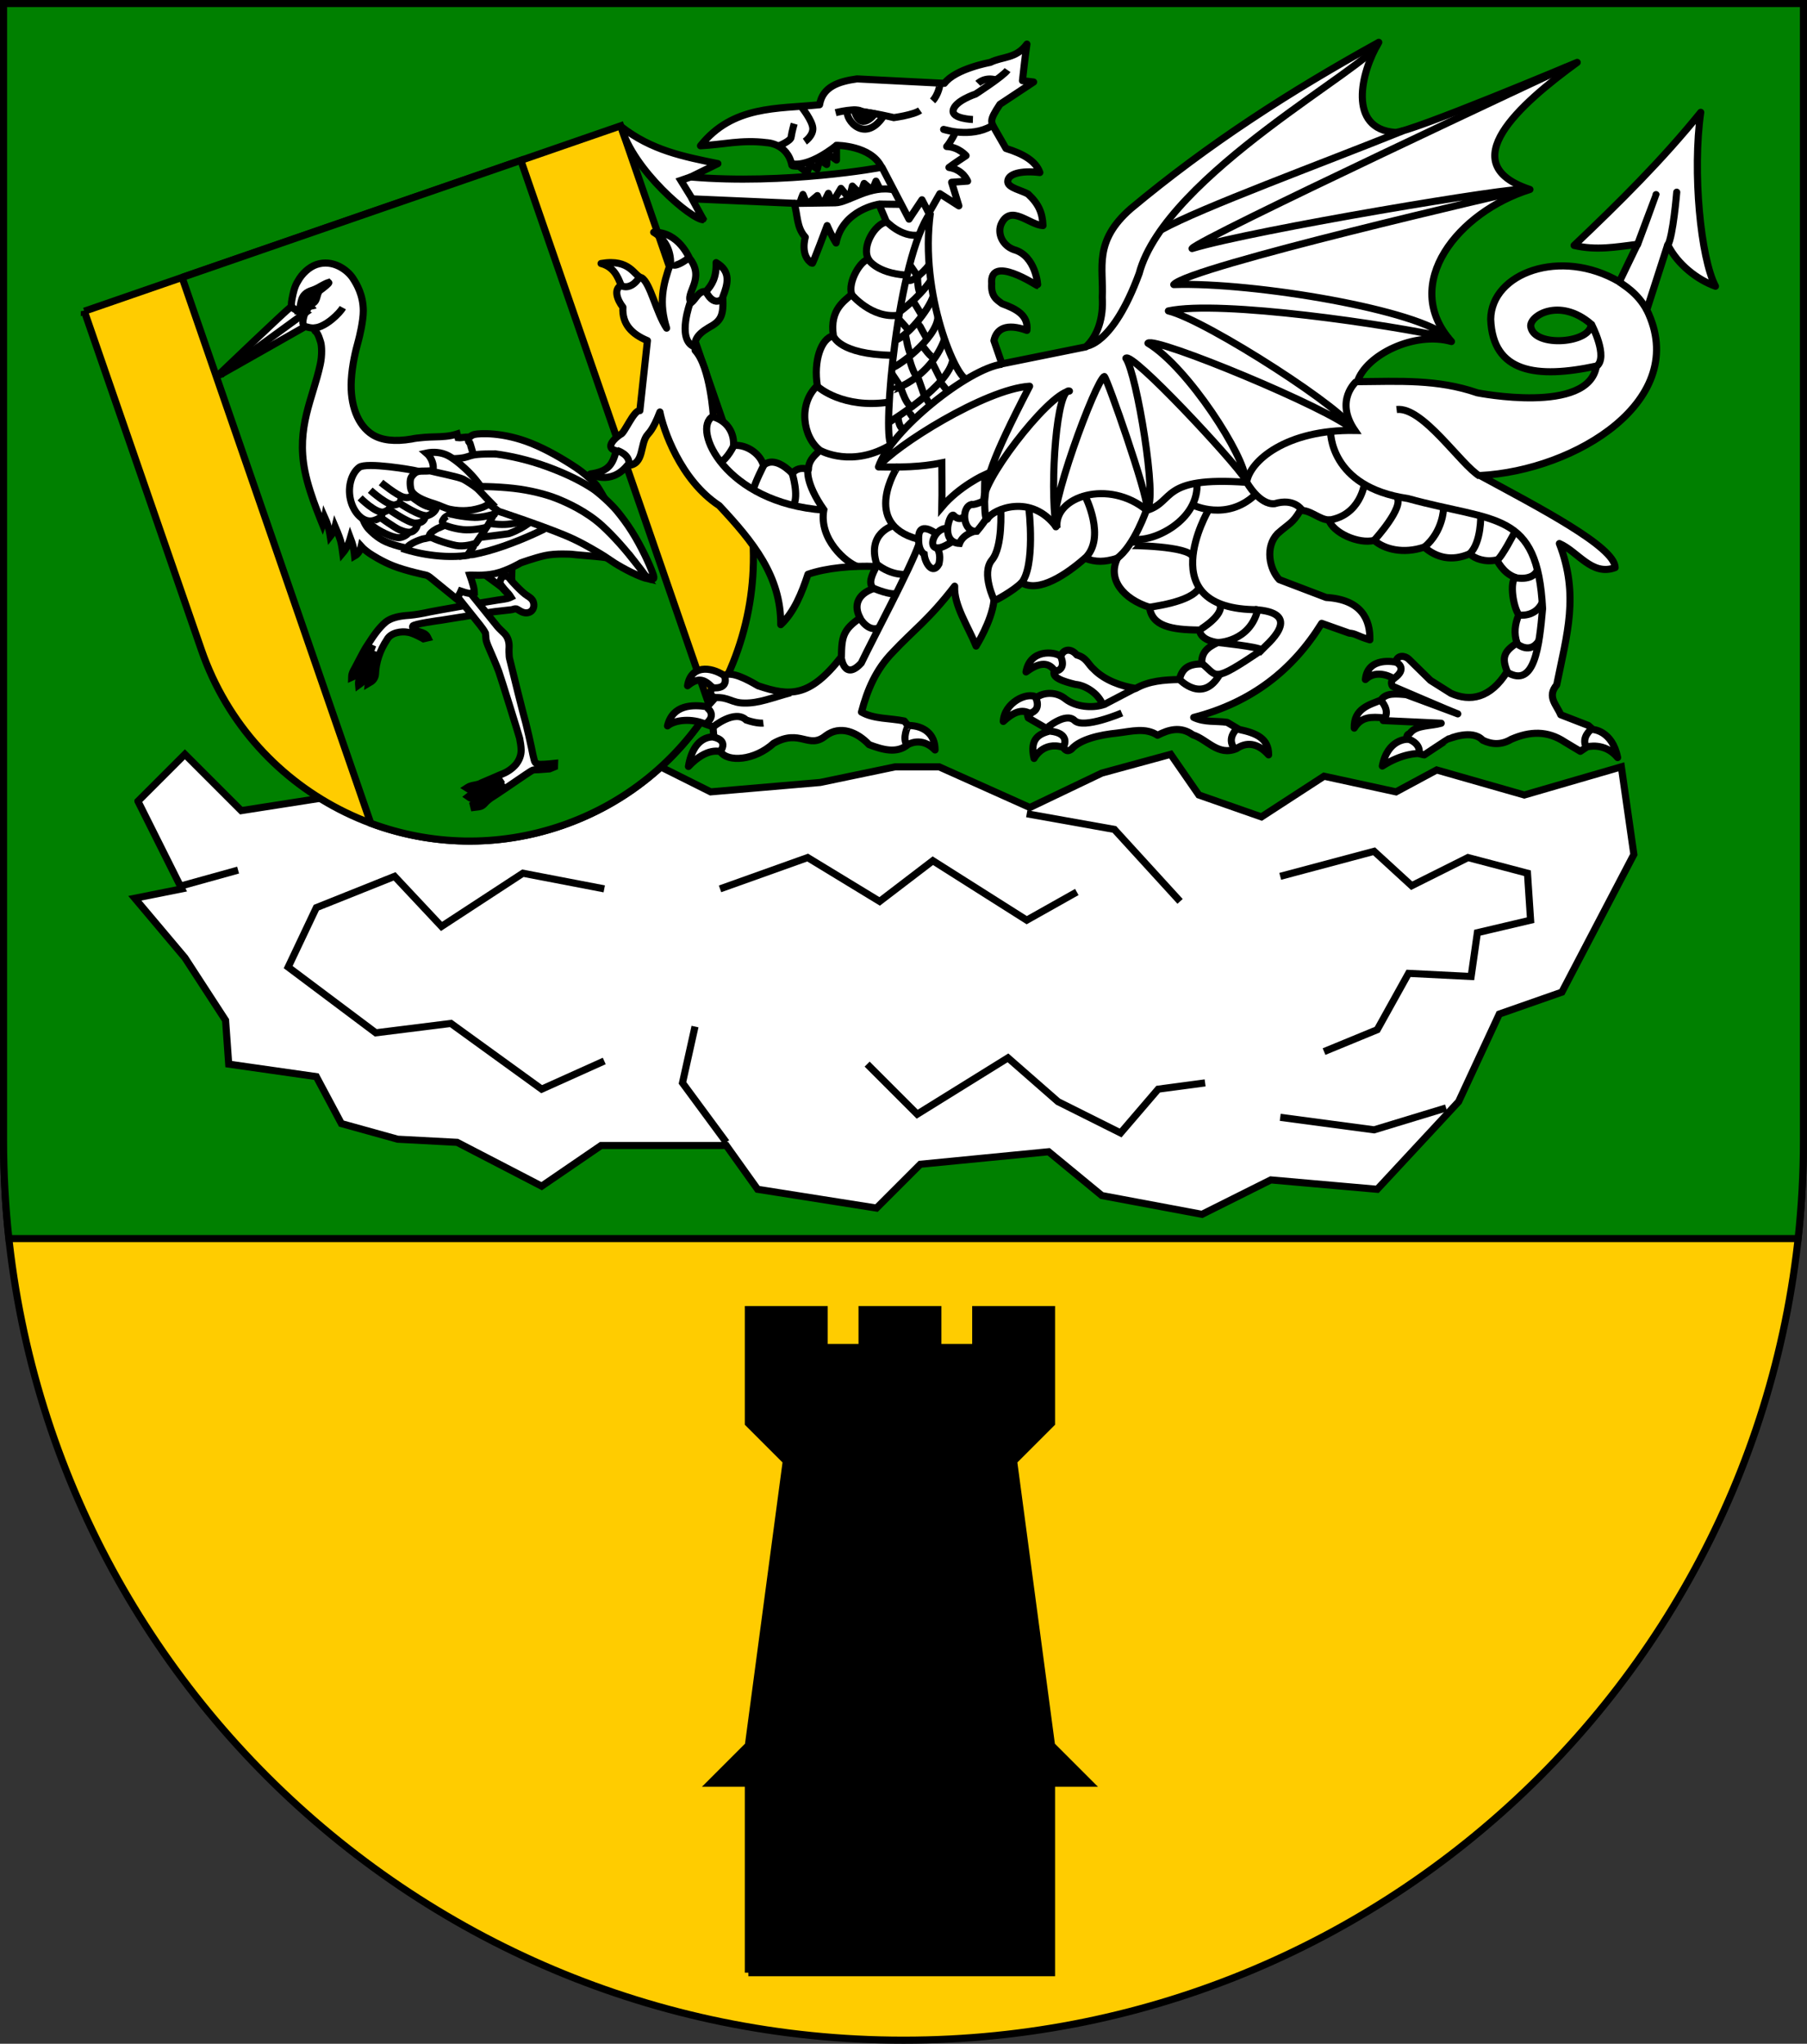 <?xml version="1.0" encoding="UTF-8" standalone="no"?>
<!-- Created with Inkscape (http://www.inkscape.org/) -->

<svg
   xmlns:dc="http://purl.org/dc/elements/1.1/"
   xmlns:cc="http://creativecommons.org/ns#"
   xmlns:rdf="http://www.w3.org/1999/02/22-rdf-syntax-ns#"
   xmlns:svg="http://www.w3.org/2000/svg"
   xmlns="http://www.w3.org/2000/svg"
   xmlns:sodipodi="http://sodipodi.sourceforge.net/DTD/sodipodi-0.dtd"
   xmlns:inkscape="http://www.inkscape.org/namespaces/inkscape"
   version="1.1"
   width="763"
   height="863"
   id="svg2"
   inkscape:version="0.47 r22583"
   sodipodi:docname="Wappen_Familie_Horsick.svg">
  <rect width="100%" height="100%" fill="#333333" stroke="none"/>
  <sodipodi:namedview
     pagecolor="#ffffff"
     bordercolor="#666666"
     borderopacity="1"
     objecttolerance="10"
     gridtolerance="10"
     guidetolerance="10"
     inkscape:pageopacity="0"
     inkscape:pageshadow="2"
     inkscape:window-width="1186"
     inkscape:window-height="998"
     id="namedview34"
     showgrid="true"
     inkscape:zoom="0.77347486"
     inkscape:cx="96.881991"
     inkscape:cy="452.62612"
     inkscape:window-x="-4"
     inkscape:window-y="-4"
     inkscape:window-maximized="1"
     inkscape:current-layer="svg2">
    <inkscape:grid
       type="xygrid"
       id="grid2887" />
  </sodipodi:namedview>
  <defs
     id="defs4">
    <inkscape:perspective
       sodipodi:type="inkscape:persp3d"
       inkscape:vp_x="0 : 431.5 : 1"
       inkscape:vp_y="0 : 1000 : 0"
       inkscape:vp_z="763.00006 : 431.5 : 1"
       inkscape:persp3d-origin="381.50003 : 287.66667 : 1"
       id="perspective38" />
    <inkscape:perspective
       id="perspective2881"
       inkscape:persp3d-origin="0.5 : 0.33333333 : 1"
       inkscape:vp_z="1 : 0.5 : 1"
       inkscape:vp_y="0 : 1000 : 0"
       inkscape:vp_x="0 : 0.5 : 1"
       sodipodi:type="inkscape:persp3d" />
    <inkscape:perspective
       id="perspective3671"
       inkscape:persp3d-origin="0.5 : 0.33333333 : 1"
       inkscape:vp_z="1 : 0.5 : 1"
       inkscape:vp_y="0 : 1000 : 0"
       inkscape:vp_x="0 : 0.5 : 1"
       sodipodi:type="inkscape:persp3d" />
    <inkscape:perspective
       id="perspective3635"
       inkscape:persp3d-origin="0.5 : 0.33333333 : 1"
       inkscape:vp_z="1 : 0.5 : 1"
       inkscape:vp_y="0 : 1000 : 0"
       inkscape:vp_x="0 : 0.5 : 1"
       sodipodi:type="inkscape:persp3d" />
    <inkscape:perspective
       id="perspective2827"
       inkscape:persp3d-origin="0.5 : 0.33333333 : 1"
       inkscape:vp_z="1 : 0.5 : 1"
       inkscape:vp_y="0 : 1000 : 0"
       inkscape:vp_x="0 : 0.5 : 1"
       sodipodi:type="inkscape:persp3d" />
    <inkscape:perspective
       id="perspective3454"
       inkscape:persp3d-origin="0.5 : 0.33333333 : 1"
       inkscape:vp_z="1 : 0.5 : 1"
       inkscape:vp_y="0 : 1000 : 0"
       inkscape:vp_x="0 : 0.5 : 1"
       sodipodi:type="inkscape:persp3d" />
  </defs>
  <path
     style="fill:#ffcc00;fill-opacity:1;stroke:#000000;stroke-width:3;stroke-miterlimit:4;stroke-opacity:1;stroke-dasharray:none"
     id="path2850"
     d="m 1.5,1.5 0,480 c 0,209.868 170.132,380 380,380 209.868,0 380,-170.132 380,-380 l 0,-480 L 1.5,1.5 z" />
  <path
     style="fill:#000000;stroke:#000000;stroke-width:3;stroke-linecap:butt;stroke-linejoin:miter;stroke-miterlimit:4;stroke-opacity:1;stroke-dasharray:none"
     d="m 316,833 0,-80 -16,0 16,-16 16,-120 -16,-16 0,-48 32,0 0,16 16,0 0,-16 32,0 0,16 16,0 0,-16 32,0 0,48 -16,16 16,120 16,16 -16,0 0,80 -128,0 z"
     id="path2838"
     sodipodi:nodetypes="ccccccccccccccccccccccc" />
  <path
     style="fill:#008000;fill-opacity:1;stroke:#000000;stroke-width:3;stroke-miterlimit:4;stroke-opacity:1;stroke-dasharray:none"
     d="M 1.5 1.5 L 1.5 481.5 C 1.5 495.528 2.269 509.366 3.75 523 L 759.25 523 C 760.731 509.366 761.5 495.528 761.5 481.5 L 761.5 1.5 L 1.5 1.5 z "
     id="rect2817" />
  <g
     id="g3665"
     transform="matrix(0.925,0,0,0.925,25.016,-350.821)">
    <path
       transform="translate(1.644,192.036)"
       id="path4487"
       d="m 34.286,553 21.429,-21.429 25.714,25.714 45.714,-7.143 40,-8.571 42.857,8.571 60,-14.286 25.714,12.857 50,-4.286 34.286,-7.143 20,0 41.429,18.571 32.857,-15.714 31.429,-8.571 12.857,18.571 28.571,10 28.571,-18.571 32.857,7.143 18.571,-10 40,11.429 44.286,-12.857 5.714,40 -32.857,62.857 -28.571,10 -18.571,40 -37.143,40 -48.571,-4.286 L 520,741.571 474.286,733 450,713 l -58.571,5.714 -20,20 -54.286,-8.571 -14.286,-20 -57.143,0 -27.143,18.571 -38.571,-20 -27.143,-1.429 -25.714,-7.143 L 115.714,678.714 75.714,673 74.286,653 55.714,624.429 32.857,597.286 54.286,593 l -20,-40 z"
       style="fill:#ffffff;stroke:#000000;stroke-width:3.242;stroke-linecap:butt;stroke-linejoin:miter;stroke-miterlimit:4;stroke-opacity:1;stroke-dasharray:none" />
    <path
       transform="translate(1.644,192.036)"
       id="path4999"
       d="m 247.143,671.571 -28.571,12.857 -41.429,-30 -34.286,4.286 -40,-30 12.857,-27.143 35.714,-14.286 21.429,22.857 L 210,585.857 247.143,593"
       style="fill:none;stroke:#000000;stroke-width:3.242;stroke-linecap:butt;stroke-linejoin:miter;stroke-miterlimit:4;stroke-opacity:1;stroke-dasharray:none" />
    <path
       transform="translate(1.644,192.036)"
       id="path5001"
       d="m 300,593 40,-14.286 32.857,20 24.286,-18.571 L 440,607.286 462.857,594.429"
       style="fill:none;stroke:#000000;stroke-width:3.242;stroke-linecap:butt;stroke-linejoin:miter;stroke-miterlimit:4;stroke-opacity:1;stroke-dasharray:none" />
    <path
       transform="translate(1.644,192.036)"
       id="path5003"
       d="M 367.143,673 390,695.857 l 41.429,-25.714 22.857,20 28.571,14.286 17.143,-20 21.429,-2.857"
       style="fill:none;stroke:#000000;stroke-width:3.242;stroke-linecap:butt;stroke-linejoin:miter;stroke-miterlimit:4;stroke-opacity:1;stroke-dasharray:none" />
    <path
       transform="translate(1.644,192.036)"
       id="path5005"
       d="m 555.714,587.286 42.857,-11.429 17.143,15.714 25.714,-12.857 27.143,7.143 L 670,607.286 645.714,613 642.857,633 614.286,631.571 600,657.286 l -24.286,10"
       style="fill:none;stroke:#000000;stroke-width:3.242;stroke-linecap:butt;stroke-linejoin:miter;stroke-miterlimit:4;stroke-opacity:1;stroke-dasharray:none" />
    <path
       transform="translate(1.644,192.036)"
       id="path5007"
       d="m 302.857,708.714 -20,-27.143 5.714,-25.714"
       style="fill:none;stroke:#000000;stroke-width:3.242;stroke-linecap:butt;stroke-linejoin:miter;stroke-miterlimit:4;stroke-opacity:1;stroke-dasharray:none" />
    <path
       transform="translate(1.644,192.036)"
       id="path5009"
       d="m 440,558.714 40,7.143 30,32.857"
       style="fill:none;stroke:#000000;stroke-width:3.242;stroke-linecap:butt;stroke-linejoin:miter;stroke-miterlimit:4;stroke-opacity:1;stroke-dasharray:none" />
    <path
       transform="translate(1.644,192.036)"
       id="path5011"
       d="M 54.286,591.571 80,584.429"
       style="fill:none;stroke:#000000;stroke-width:3.242;stroke-linecap:butt;stroke-linejoin:miter;stroke-miterlimit:4;stroke-opacity:1;stroke-dasharray:none" />
    <path
       transform="translate(1.644,192.036)"
       id="path5013"
       d="m 631.429,693 -32.857,10 -42.857,-5.714"
       style="fill:none;stroke:#000000;stroke-width:3.242;stroke-linecap:butt;stroke-linejoin:miter;stroke-miterlimit:4;stroke-opacity:1;stroke-dasharray:none" />
  </g>
  <g
     id="g3629"
     transform="matrix(0.298,-0.103,0.103,0.298,91.85,64.068)">
    <path
       id="path2850-1-1"
       d="m -238.357,143.608 0,480 c 0,209.868 170.132,380 380,380 209.868,0 380,-170.132 380,-380 l 0,-480 -760,0 z"
       style="fill:#ffcc00;fill-opacity:1;stroke:#000000;stroke-width:9.534;stroke-miterlimit:4;stroke-opacity:1;stroke-dasharray:none" />
    <path
       id="rect3768"
       d="m -99.857,143.608 0,773.406 c 65.654,54.1 149.786,86.594 241.5,86.594 90.321,0 173.293,-31.496 238.5,-84.125 l 0,-775.875 -480,0 z"
       style="fill:#008000;fill-opacity:1;stroke:#000000;stroke-width:9.534;stroke-miterlimit:4;stroke-opacity:1;stroke-dasharray:none" />
    <g
       transform="translate(-241.5,-37.929)"
       id="g4597">
      <path
         id="path2713"
         style="fill:#ffffff;stroke:#000000;stroke-width:9.534;stroke-miterlimit:4;stroke-opacity:1;stroke-dasharray:none"
         d="m 426.949,710.307 c -0.047,-0.136 -0.09,-0.265 -0.132,-0.399 -0.079,-1.125 0,-2.273 0.323,-3.432 l 8.643,-22.296 -45.017,0.439 c 1.585,2.418 18.478,26.34 19.832,28.884 0.788,2.083 1.691,4.107 2.586,6.087 l 13.764,-9.283 z" />
      <path
         id="path2723"
         style="fill:#ffffff;stroke:#000000;stroke-width:9.534;stroke-miterlimit:4;stroke-opacity:1;stroke-dasharray:none"
         d="m 147.764,321.274 c -0.34,0 -0.648,-0.221 -0.754,-0.555 -0.121,-0.381 0.061,-0.792 0.425,-0.959 4.493,-2.061 110.138,-50.524 119.282,-53.446 0.079,-0.025 0.162,-0.038 0.24,-0.038 0.274,0 0.533,0.142 0.679,0.388 2.226,3.725 4.773,7.549 8.285,10.27 2.484,1.895 4.677,5.093 2.65,7.862 -2.474,3.958 -3.912,8.171 -4.24,12.476 -0.027,0.361 -0.296,0.657 -0.654,0.72 -4.899,0.862 -124.561,23.043 -125.769,23.268 -0.047,0.011 -0.097,0.015 -0.145,0.015 l 0,0 z" />
      <path
         id="path2735"
         style="fill:#ffffff;stroke:#000000;stroke-width:9.534;stroke-miterlimit:4;stroke-opacity:1;stroke-dasharray:none"
         d="m 346.928,733.603 c -2.697,-0.426 -25.091,-4.341 -27.188,-4.8 -2.294,-0.504 -36.979,-7.493 -38.837,-4.955 -1.86,2.538 1.117,5.633 2.673,7.135 1.156,1.163 2.507,2.163 3.94,3.222 3.412,2.52 6.944,5.128 7.477,9.927 l 0.121,1.083 -6.07,-0.662 c 0,0 -10.588,-12.305 -17.237,-15.303 -6.734,-3.841 -21.163,-7.327 -29.482,0.568 l -0.036,0.033 -0.038,0.024 c -13.379,10.185 -23.554,23.491 -29.43,38.491 -1.825,4.3 -5.913,7.395 -10.424,7.909 l -2.601,0.536 0.746,-1.592 c 2.595,-5.542 6.059,-10.648 9.408,-15.585 1.8,-2.655 7.306,-11.314 8.29,-12.829 1.401,-2.163 2.834,-4.379 4.067,-6.684 -6.706,5.433 -12.157,12.344 -17.579,19.541 l -0.037,0.047 -0.042,0.043 c -2.008,2.036 -3.828,4.325 -5.586,6.543 -0.915,1.151 -1.86,2.34 -2.83,3.493 -2.065,2.624 -5.313,3.596 -7.924,4.377 l -1.481,0.444 0.373,-1.497 c 1.267,-5.11 8.893,-13.047 8.893,-13.047 2.3,-2.312 4.459,-4.824 6.548,-7.25 2.044,-2.372 15.654,-17.437 19.372,-22.251 -0.841,0.738 -1.669,1.487 -2.485,2.222 -2.24,2.025 -4.556,4.117 -7.058,5.941 -1.197,0.964 -23.828,22.406 -23.828,22.406 l -7.242,0.715 0.5,-1.307 c 1.413,-3.68 4.299,-6.166 7.088,-8.571 1.081,-0.931 18.801,-17.941 22.903,-21.187 1.409,-1.087 2.807,-2.184 4.209,-3.279 10.096,-7.893 20.537,-16.057 32.788,-20.781 3.46,-1.113 7.094,-1.641 11.157,-1.641 6.058,0 12.052,1.227 16.597,2.292 7.253,2.034 15.103,3.615 24.022,4.863 16.529,1.81 85.864,13.379 100.338,15.964 1.172,0.208 7.222,1.514 11.785,2.007 2.753,0.299 4.964,-0.065 5.235,-0.098 -0.845,-3.778 -2.466,-7.383 -4.038,-10.879 -1.547,-3.431 -4.014,-11.233 -4.014,-11.233 1.046,-3.028 3.809,-6.577 6.469,-7.233 2.66,-0.655 6.3,1.15 7.229,3.175 0.764,1.574 1.318,3.255 1.853,4.883 0.195,0.587 8.134,19.621 13.549,26.297 2.653,3.228 5.043,6.473 5.151,10.588 0.067,5.046 -2.987,11.608 -10.184,11.608 -5.283,0 -9.024,-3.828 -11.321,-6.689 -0.95,-1.184 -1.852,-2.302 -2.915,-3.251 -1.691,-0.901 -3.652,-0.943 -5.722,-0.991 -1.045,-0.018 -12.996,-2.954 -18.668,-4.103 -5.052,-1.487 -47.59,-8.534 -48.485,-8.68 z" />
      <path
         id="path2737"
         style="fill:#ffffff;stroke:#000000;stroke-width:9.534;stroke-miterlimit:4;stroke-opacity:1;stroke-dasharray:none"
         d="m 366.001,700.415 c 0.865,2.049 21.332,59.147 22.157,61.251 0.92,2.493 4.98,10.247 5.702,11.814 2.605,5.39 2.596,12.336 -0.027,19.031 -1.55,3.616 -3.434,9.601 -4.04,12.182 -0.606,2.583 -0.597,5.899 -0.967,8.762 -0.647,5.041 -7.15,78.671 -7.139,83.28 -0.943,11.004 -2.262,22.076 -3.539,32.787 0,0 -2.696,18.489 -1.808,20.258 0.316,0.635 1.664,3.363 5.127,4.647 6.213,2.298 19.031,5.189 19.031,5.189 l -1.638,4.289 c 0,0 -2.052,0.129 -2.796,0.184 -1.404,0.098 -4.382,0.248 -4.382,0.248 l -0.085,-0.016 c 0,0 -6.059,-1.626 -8.625,-2.285 -3.305,-0.848 -6.725,-1.727 -10.03,-2.861 -0.979,-0.318 -2.023,-0.477 -3.171,-0.477 -2.453,0 -18.947,4.774 -24.172,6.096 -4.998,1.268 -32.671,9.062 -41.358,10.93 0,0 -5.557,1.801 -7.634,2.968 -2.111,1.193 -4.294,2.419 -6.827,2.877 -0.5,0.057 -0.955,0.081 -1.413,0.081 l 0,0 c -2.101,0 -4.139,-0.482 -6.114,-0.944 -0.762,-0.177 -3.065,-0.661 -3.065,-0.661 l 0.39,-4.162 c 0,0 13.186,-3.262 19.009,-3.962 5.031,-0.628 9.906,-2.369 14.622,-4.058 2.55,-0.913 5.187,-1.859 7.836,-2.625 2.34,-0.684 4.578,-1.531 6.695,-2.527 -3.52,0.64 -7.395,1.18 -11.976,1.688 -4.327,0.857 -20.477,3.184 -24.095,3.84 -2.059,0.275 -3.91,0.406 -5.698,0.406 -1.634,0 -3.212,-0.115 -4.691,-0.344 -1.848,-0.287 -4.691,-4.314 -4.691,-4.314 l 1.127,-0.386 c 2.791,-0.951 5.81,-1.56 9.275,-1.853 1.655,-0.139 6.747,-0.195 7.031,-0.195 5.119,0 10.294,-0.778 15.3,-1.524 2.45,-0.365 4.986,-0.747 7.493,-1.032 0,0 7.888,-0.525 10.935,-1.776 -0.752,0.079 -8.958,0.726 -9.801,0.726 -4.681,0 -9.524,0 -14.28,-0.666 -0.935,0.062 -1.877,0.134 -2.82,0.208 -2.809,0.215 -5.715,0.439 -8.592,0.439 -3.59,0 -8.637,-0.54 -9.675,-1.265 -1.041,-0.724 -3.909,-4.351 -3.909,-4.351 l 1.385,-0.343 c 1.225,-0.308 2.518,-0.454 3.959,-0.454 2,0 4.019,0.289 5.964,0.569 1.93,0.275 3.899,0.559 5.803,0.559 1.216,0 2.311,-0.112 3.345,-0.344 l 0.074,-0.019 0.074,0 c 8.251,-0.408 26.368,-2.036 27.605,-2.036 8.89,0 17.33,-2.195 24.404,-6.35 5.816,-3.695 10.599,-9.081 12.836,-16.086 1.593,-5.07 2.446,-10.372 3.138,-15.357 0.325,-2.392 2.928,-85.038 2.808,-93.368 -0.119,-8.33 -1.708,-28.673 -1.987,-31.988 -0.348,-4.206 -0.713,-8.565 -0.358,-12.901 0.182,-1.922 2.085,-8.244 2.312,-9.626 -0.532,-4.186 -1.906,-8.294 -3.235,-12.272 l -20.069,-56.484 19.272,4.61 z" />
      <path
         id="path2739"
         style="fill:#ffffff;stroke:#000000;stroke-width:9.534;stroke-miterlimit:4;stroke-opacity:1;stroke-dasharray:none"
         d="m 475.77,532.447 89.848,195.552 c -5.421,-5.92 -38.778,-19.061 -52.33,-25.758 0,0 -19.46,-8.265 -34.215,-9.917 -14.755,-1.652 -33.809,-1.303 -33.809,-1.303 0,0 -20.072,4.157 -36.805,2.309 -15.78,-1.743 -31.04,-8.736 -32.583,-9.072 l -0.144,-0.032 c 0.041,2.331 -0.177,11.363 -0.349,13.369 -0.105,3.386 -0.625,6.744 -1.547,9.928 l -0.299,1.027 -1.067,-0.076 c -5.46,-0.386 -9.671,-3.677 -13.736,-6.856 -0.432,-0.343 -0.862,-0.679 -1.299,-1.009 -2.431,2.749 -9.083,7.874 -9.083,7.874 0,0 -22.632,-36.596 -23.179,-37.449 -1.74,-2.71 -3.383,-5.267 -6.076,-6.616 0,0 -22.249,-13.261 -36.397,-25.365 -12.492,-10.687 -22.195,-23.122 -24.661,-26.387 -2.722,-3.837 -5.438,-7.946 -7.346,-12.424 -1.292,2.089 -3.651,5.074 -6.099,6.732 -3.191,2.16 -6.419,2.718 -6.419,2.718 0,0 1.343,-5.503 2.061,-11.553 0.59,-4.994 0.594,-10.36 0.484,-13.313 -2.541,3.631 -4.788,6.374 -8.351,9.802 -3.776,3.632 -7.906,6.063 -7.906,6.063 0,0 2.323,-11.366 2.57,-16.557 0.313,-6.503 -0.63,-19.752 -0.65,-20.04 -0.929,1.509 -3.11,4.123 -5.269,6.085 -2.603,2.368 -5.152,3.974 -5.152,3.974 0,0 1.07,-5.849 1.52,-12.444 0.348,-5.091 0.162,-10.675 -0.16,-14.073 -1.023,1.9 -5.994,8.206 -5.994,8.206 0,0 -0.583,-11.405 -0.946,-22.452 -0.479,-14.595 -0.495,-35.307 2.011,-53.357 8.192,-58.982 41.327,-87.553 65.771,-127.432 7.038,-11.48 10.35,-23.579 10.541,-28.448 -0.033,-1.29 0.02,-2.701 0.072,-4.066 0.157,-4.093 -0.298,-9.591 -1.574,-11.286 -1.276,-1.695 -1.083,-5.086 -1.003,-5.576 -3.668,-1.193 -6.834,-3.328 -9.659,-5.233 -2.847,-1.875 -2.352,-5.676 -1.056,-8.357 1.834,-3.531 3.713,-6.881 6.605,-9.386 -0.081,0.002 -0.159,0.002 -0.239,0.002 -1.076,0 -4.917,-2.641 -8.21,-5.778 -3.052,-2.907 -5.598,-6.288 -5.911,-7.242 l -0.065,-0.413 c 0,-2.716 1.175,-5.07 2.314,-7.346 0.213,-0.428 1.414,-2.638 1.414,-2.638 4.128,-7.117 8.397,-14.477 15.021,-19.774 8.935,-8.139 20.821,-13.04 30.789,-13.04 23.412,0 37.375,20.78 40.396,33.885 2.111,8.772 5.603,25.05 -1.184,45.075 -4.336,12.788 -16.58,31.888 -19.372,35.899 -7.789,11.183 -18.424,27.845 -26.099,46.526 -12.74,31.016 -11.657,60.319 2.89,78.388 9.083,11.28 25.036,18.911 47.413,22.683 4.867,0.511 9.724,1.715 14.421,2.88 1.342,0.333 2.689,0.666 4.033,0.984 3.919,1.04 7.832,2.269 11.612,3.46 9.209,2.899 18.737,5.897 28.509,6.149 l 1.404,0.036 -0.121,1.397 c -0.107,1.231 -0.203,2.465 -0.285,3.703 2.148,1.011 4.494,1.509 6.954,2.033 2.018,0.43 4.105,0.874 6.112,1.63 l 1.653,0.621 c 0,0 23.176,12.072 39.724,21.725" />
      <path
         id="path2741"
         style="fill:#ffffff;stroke:#000000;stroke-width:9.534;stroke-miterlimit:4;stroke-opacity:1;stroke-dasharray:none"
         d="m 286.713,303.287 c 14.673,4.192 39.26,-7.766 45.108,-13.165" />
      <path
         id="path2743"
         style="fill:none;stroke:#000000;stroke-width:9.534;stroke-miterlimit:4;stroke-opacity:1;stroke-dasharray:none"
         d="m 147.909,321.259 c 0,0 136.875,-42.265 141.264,-43.064 4.388,-0.799 4.188,0.997 4.188,0.997" />
      <path
         id="path2749"
         style="fill:#000000;stroke:#000000;stroke-width:9.534;stroke-miterlimit:4;stroke-opacity:1;stroke-dasharray:none"
         d="m 325.027,252.309 c -0.499,-0.913 -8.7,0.489 -8.7,0.489 -5.101,0.989 -10.266,1.968 -15.374,1.966 -0.552,0 -1.103,-0.011 -1.652,-0.034 l -0.043,-0.002 -0.05,0 c -2.634,0.034 -6.244,0.213 -9.516,1.85 -5.161,2.399 -7.726,7.08 -10.281,11.528 -1,1.752 -2.011,3.518 -3.103,5.072 l -0.381,0.542 -1.447,2.052 3.475,1.942 c 0,0 3.762,-4.38 4.955,-5.349 1.195,-0.964 2.414,-1.561 4.011,-1.644 0.52,0.077 1.063,0.169 1.623,0.262 1.667,0.274 3.467,0.583 5.294,0.587 2.326,0.012 4.394,-0.561 6.058,-1.837 1.917,-1.523 3.195,-3.444 4.477,-5.303 1.734,-2.553 3.365,-4.845 5.858,-6.11 1.414,-0.468 2.879,-0.898 4.313,-1.32 0.87,-0.257 10.985,-3.776 10.486,-4.691 z" />
      <path
         id="path2751"
         style="fill:#ffffff;stroke:#000000;stroke-width:9.534;stroke-miterlimit:4;stroke-opacity:1;stroke-dasharray:none"
         d="m 290.932,266.963 c -1.178,-1.197 1.351,-5.872 2.228,-6.79 2.074,-2.154 7.492,-3.147 8.605,-1.325 1.112,1.822 0.796,4.802 -1.912,6.625 -1.554,1.047 -7.328,3.101 -8.921,1.49 z" />
      <path
         id="path2753"
         style="fill:#ffffff;stroke:#000000;stroke-width:9.534;stroke-miterlimit:4;stroke-opacity:1;stroke-dasharray:none"
         d="m 355.68,530.244 c -6.754,-4.698 -61.368,-34.354 -72.819,-30.83 -11.451,3.523 -23.195,18.205 -25.251,36.703 -2.056,18.498 6.166,36.703 20.847,36.996 14.682,0.293 13.213,-7.047 13.213,-7.047" />
      <path
         id="path2755"
         style="fill:#ffffff;stroke:#000000;stroke-width:9.534;stroke-miterlimit:4;stroke-opacity:1;stroke-dasharray:none"
         d="m 270.529,538.465 c 0,0 13.507,27.894 24.078,28.188 10.57,0.294 11.451,-6.753 11.451,-6.753" />
      <path
         id="path2757"
         style="fill:#ffffff;stroke:#000000;stroke-width:9.534;stroke-miterlimit:4;stroke-opacity:1;stroke-dasharray:none"
         d="m 286.678,533.18 c 0,0 15.856,28.776 24.957,29.363 1.153,0.074 4.778,0.789 7.047,-0.881 3.043,-2.238 4.699,-7.047 4.699,-7.047" />
      <path
         id="path2761"
         style="fill:#ffffff;stroke:#000000;stroke-width:9.534;stroke-miterlimit:4;stroke-opacity:1;stroke-dasharray:none"
         d="m 313.985,625.965 c 0,0 -17.421,-8.862 -30.244,-20.847 -9.356,-8.748 -14.91,-20.936 -16.148,-23.783 -2.937,-6.754 -2.881,-15.47 -2.881,-15.47" />
      <path
         id="path2763"
         style="fill:#ffffff;stroke:#000000;stroke-width:9.534;stroke-miterlimit:4;stroke-opacity:1;stroke-dasharray:none"
         d="m 269.207,570.406 c 0,0 3.083,7.405 8.662,14.452 5.578,7.047 18.498,20.553 26.426,21.434 7.928,0.881 12.625,-2.643 12.625,-2.643" />
      <path
         id="path2765"
         style="fill:#ffffff;stroke:#000000;stroke-width:9.534;stroke-miterlimit:4;stroke-opacity:1;stroke-dasharray:none"
         d="m 287.852,572.526 c 0,0 13.507,18.792 18.206,23.196 4.697,4.404 10.548,8.602 15.267,8.222 7.341,-0.588 10.57,-7.341 10.57,-7.341" />
      <path
         id="path2767"
         style="fill:#ffffff;stroke:#000000;stroke-width:9.534;stroke-miterlimit:4;stroke-opacity:1;stroke-dasharray:none"
         d="m 301.964,565.772 c 0,0 18.186,25.253 26.701,28.482 12.057,4.572 14.482,-1.853 16.442,-3.523" />
      <path
         id="path2769"
         style="fill:#ffffff;stroke:#000000;stroke-width:9.534;stroke-miterlimit:4;stroke-opacity:1;stroke-dasharray:none"
         d="m 318.161,562.469 c 0,0 21.077,27.967 30.767,27.967 9.69,0 13.505,-5.579 13.505,-5.579 0,0 -7.045,-2.642 -13.8,-9.102 -6.753,-6.46 -14.241,-19.068 -14.241,-19.068"
         sodipodi:nodetypes="csccc" />
      <path
         style="fill:#ffffff;stroke:#000000;stroke-width:9.534;stroke-miterlimit:4;stroke-opacity:1;stroke-dasharray:none"
         id="path2793"
         d="m 459.704,545.357 c 16.117,8.159 35.706,23.023 57.934,41.134 23.878,19.455 37.487,34.049 47.334,46.862 3.85,5.009 13.555,13.473 16.081,17.41 -1.919,-5.029 -3.952,-21.424 -6.686,-27.286 -4.933,-10.591 -11.617,-21.313 -17.268,-28.749 -12.69,-16.706 -28.831,-35.426 -45.717,-50.168 -15.473,-13.515 -30.816,-22.431 -43.164,-28.056 -12.314,-5.624 -21.755,-7.96 -25.012,-8.295 -0.495,-0.055 -0.977,-0.078 -1.453,-0.078 -2.734,-0.002 -5.134,0.845 -6.772,2.064 -1.653,1.232 -2.477,2.746 -2.471,4.136 0,0.095 0.009,0.198 0.018,0.314 0.081,0.811 0.334,1.349 0.857,1.948 0.523,0.589 -1.285,20.738 -0.146,21.324 l 26.468,7.44 z"
         sodipodi:nodetypes="cscccccccssssscc" />
      <path
         style="fill:#ffffff;stroke:#000000;stroke-width:9.534;stroke-miterlimit:4;stroke-opacity:1;stroke-dasharray:none"
         id="path2799"
         d="m 590.267,668.299 c -2.146,-5.861 -6.193,-14.347 -10.112,-21.562 -4.499,-8.278 -8.884,-15.095 -11.014,-17.865 -9.675,-12.584 -24.401,-28.633 -48.092,-47.937 -21.816,-17.776 -42.686,-30.133 -58.571,-38.205 l -0.394,0.307 c -0.002,-0.002 -0.238,-0.307 -0.668,-0.843 -43.196,-15.48 -27.134,-3.751 -56.648,-12.795 -4.553,-3.946 7.621,17.756 8.824,23.02 4.903,10.869 13.868,25.681 13.885,25.738 8.703,3.947 30.623,15.111 42.224,20.437 20.179,9.597 34.669,21.648 46.29,31.634 11.123,9.563 29.958,25.784 44.106,52.017 16.351,30.33 25.065,54.209 30.553,71.872 0.935,3.023 12.317,12.848 12.906,14.724 0.789,0.269 1.478,0.415 1.998,0.394 0.829,-0.029 1.135,-0.191 1.511,-0.635 0.375,-0.459 0.771,-1.49 0.838,-3.249 0.033,-0.765 0.048,-1.643 0.048,-2.614 0.007,-12.359 -2.675,-39.659 -8.224,-63.271 -2.796,-11.888 -6.431,-22.891 -9.46,-31.168 l -8e-5,-1.4e-4 z"
         sodipodi:nodetypes="ccsscccccccccccssssccc" />
      <path
         style="fill:#ffffff;stroke:#000000;stroke-width:9.534;stroke-miterlimit:4;stroke-opacity:1;stroke-dasharray:none"
         id="path2807"
         d="m 403.178,639.324 c -7.42,5.377 -17.648,14.527 -22.523,18.089 0.774,0.129 6.514,1.931 7.293,2.045 13.793,2.094 28.639,2.833 42.646,2.831 16.344,0.002 31.553,-1.002 42.668,-2.004 6.734,-0.606 11.94,-1.212 15.009,-1.596 3.328,-3.808 8,-8.536 3.549,-12.11"
         sodipodi:nodetypes="ccccccc" />
      <line
         x1="381.722"
         y1="662.001"
         x2="381.72"
         y2="662"
         id="line2809"
         style="fill:#ffffff;stroke:#000000;stroke-width:9.534;stroke-miterlimit:4;stroke-opacity:1;stroke-dasharray:none" />
      <path
         style="fill:#ffffff;stroke:#000000;stroke-width:9.534;stroke-miterlimit:4;stroke-opacity:1;stroke-dasharray:none"
         id="path2791"
         d="m 418.989,625.697 c -1.455,1.167 -5.921,4.655 -7.426,5.824 -3.424,2.649 -10.739,8.484 -10.739,8.484 0,0 40.033,8.571 41.955,8.717 0.558,0.015 1.115,0.018 1.672,0.018 10.885,0.006 21.633,-2.477 26.762,-3.871 -0.461,-0.367 5.379,-3.713 4.921,-4.074"
         sodipodi:nodetypes="ccccscc" />
      <path
         style="fill:#ffffff;stroke:#000000;stroke-width:9.534;stroke-miterlimit:4;stroke-opacity:1;stroke-dasharray:none"
         id="path2789"
         d="m 434.298,610.113 c -3.235,3.272 -10.464,11.708 -14.736,15.228 5.017,3.088 16.624,8.78 26.23,11.098 5.402,1.298 11.747,2.284 16.719,2.939 0.742,0.096 8.737,-3.126 9.408,-3.042"
         sodipodi:nodetypes="ccccc" />
      <path
         style="fill:#ffffff;stroke:#000000;stroke-width:9.534;stroke-miterlimit:4;stroke-opacity:1;stroke-dasharray:none"
         id="path2803"
         d="m 346.928,619.032 c -0.323,0.648 -10.358,-0.391 -11.049,-0.537 -1.318,-0.27 -2.946,-0.551 -3.946,-0.609 -0.313,-0.018 -1.447,-0.068 -3.025,-0.066 -3.711,-0.006 -10.036,0.256 -14.992,1.556 -2.596,0.673 -4.841,1.74 -6.476,2.777 -0.87,0.532 -1.578,1.119 -2.044,1.56 0.152,0.113 0.318,0.237 0.499,0.368 1.119,0.822 2.771,2.005 4.905,3.45 4.265,2.891 10.44,6.826 18.049,10.98 13.648,7.444 31.921,15.568 52.056,19.677 2.892,-2.187 6.901,-5.044 11.509,-8.329 l 3.645,-5.965"
         sodipodi:nodetypes="ccsccccsscccc" />
      <path
         style="fill:#ffffff;stroke:#000000;stroke-width:9.534;stroke-miterlimit:4;stroke-opacity:1;stroke-dasharray:none"
         id="path2797"
         d="m 371.973,609.173 c -4.812,0.812 -7.831,1.147 -14.125,1.665 -4.895,-0.055 -12.425,1.946 -15.226,4.351 -0.955,0.787 -1.222,1.421 -1.204,1.771 0,0.026 0,0.055 0.004,0.088 -0.002,8.8e-4 0,0.005 0.002,0.009 l -2.8e-4,-4.3e-4 c 0.011,0.035 0.041,0.105 0.092,0.199 0.101,0.189 0.28,0.464 0.527,0.789 0.494,0.652 1.253,1.496 2.204,2.446 1.904,1.906 4.58,4.249 7.603,6.692 6.042,4.882 13.497,10.179 19.097,13.407 9.447,5.49 23.004,5.953 26.142,5.934 4.506,-3.222 9.368,-6.735 14.195,-10.357 0.886,-0.662 6.739,-5.637 7.618,-6.306"
         sodipodi:nodetypes="cccssccsssscccc" />
      <path
         style="fill:#ffffff;stroke:#000000;stroke-width:9.534;stroke-miterlimit:4;stroke-opacity:1;stroke-dasharray:none"
         id="path2805"
         d="m 373.65,599.882 c -0.545,-0.386 -0.87,-0.609 -1.191,-0.896 -0.007,0 8.27,-0.994 8.264,-0.994 -0.491,-0.056 -10.516,1.625 -12.068,2.653 -1.583,1.004 -3.157,2.28 -3.95,3.081 -0.44,0.374 -0.78,1.579 -0.757,2.881 0,0.764 0.09,1.523 0.175,2.074 0.014,0.094 0.027,0.176 0.043,0.26 l -2e-5,0 c 0.469,0.366 1.046,0.851 1.879,1.519 1.237,0.997 2.901,2.314 4.936,3.797 4.067,2.958 9.614,6.568 16.11,9.522 10.366,4.751 26.006,7.139 30.541,7.108 3.268,-1.595 13.123,-11.652 16.732,-14.829"
         sodipodi:nodetypes="csscccsccssccc" />
      <path
         style="fill:#ffffff;stroke:#000000;stroke-width:9.534;stroke-miterlimit:4;stroke-opacity:1;stroke-dasharray:none"
         id="path2787"
         d="m 442.991,604.402 c -0.002,-0.345 -0.054,-0.628 -0.144,-0.875 -0.513,-1.386 -1.666,-2.602 -3.542,-3.66 -1.863,-1.052 -4.387,-1.886 -7.286,-2.484 -5.805,-1.212 -13.076,-1.523 -19.742,-1.521 -6.245,0 -11.952,0.262 -15.617,0.264 -0.757,0 -1.428,-0.014 -2.015,-0.039 -2.228,-0.129 -5.964,-1.034 -10.553,-2.62 l -0.218,0.481 c -0.002,0.004 -0.423,-0.194 -0.982,-0.388 -0.527,-0.2 -1.225,-0.355 -1.373,-0.348 l 0,8.9e-4 c 0,0.004 -0.007,0 -0.07,0.018 -0.067,0.018 -0.16,0.049 -0.269,0.088 -0.218,0.078 -0.5,0.196 -0.788,0.347 -0.574,0.292 -1.165,0.728 -1.468,1.111 -0.011,-0.002 -0.124,0.228 -0.184,0.654 -0.094,0.437 -0.054,0.92 -0.418,1.778 -0.076,0.154 -0.105,0.307 -0.105,0.495 -0.008,0.34 0.152,0.756 0.22,0.878 l 0.006,0.015 0.002,0 -0.174,0.107 c 1.815,1.15 4.217,2.598 7.02,4.183 6.004,3.397 13.829,7.396 21.513,10.278 9.301,3.512 21.875,4.391 26.879,4.499 3.207,-3.105 5.789,-5.997 7.398,-8.485 1.322,-2.014 1.932,-3.719 1.912,-4.778 z" />
      <path
         style="fill:#ffffff;stroke:#000000;stroke-width:9.534;stroke-miterlimit:4;stroke-opacity:1;stroke-dasharray:none"
         id="path2801"
         d="m 590.51,739.9 c -6.171,-17.789 -14.801,-39.995 -25.561,-59.954 -13.784,-25.58 -35.305,-45.566 -46.283,-54.995 -11.305,-9.719 -29.941,-22.011 -49.821,-31.456 -21.789,-10.36 -45.72,-18.641 -56.3,-22.124 -0.067,-0.021 -0.129,-0.041 -0.196,-0.062 2.042,3.125 4.195,6.909 6.168,10.504 2.686,4.927 5.7,10.951 5.7,10.951 0,0 15.827,23.395 15.827,23.395 0,0 44.37,33.771 72.56,58.549 16.043,14.099 27.871,28.308 33.639,34.963 6.184,7.131 11.561,14.083 15.928,20.079 4.61,6.359 21.535,25.758 33.839,34.782 1.101,0.824 2.168,1.542 3.183,2.164 -0.39,-1.267 -0.827,-2.675 -1.311,-4.236 -1.815,-5.867 -4.286,-13.661 -7.371,-22.561 z"
         sodipodi:nodetypes="ccccccccccccccsc" />
      <path
         id="path2759"
         style="fill:#ffffff;stroke:#000000;stroke-width:9.534;stroke-miterlimit:4;stroke-opacity:1;stroke-dasharray:none"
         d="m 303.707,528.189 c 0,0 14.325,23.177 22.123,28.33 0.238,0.157 2.791,2.071 6.047,2.555 3.353,0.499 7.455,-0.462 10.882,-2.697" />
      <path
         style="fill:#ffffff;stroke:#000000;stroke-width:9.534;stroke-miterlimit:4;stroke-opacity:1;stroke-dasharray:none"
         id="path2795"
         d="m 408.308,569.705 c 0.136,0.137 0.275,0.291 0.415,0.443 2.211,0.694 9.586,3.049 19.522,6.621 -0.318,-1.128 -0.802,-2.774 -1.449,-4.79 -1.256,-3.902 -3.105,-9.131 -5.487,-14.399 -6.332,-14.097 -16.198,-30.259 -23.331,-36.389 -8.787,-7.636 -18.695,-9.775 -23.861,-10.364 1.633,2.769 3.513,7.286 3.518,13.42 0,0.761 -0.029,1.543 -0.092,2.354 -0.401,5.387 -2.481,8.923 -4.736,11.014 -0.975,0.899 -1.939,1.537 -2.811,1.986 0.203,0.128 0.404,0.239 0.606,0.373 8.11,5.427 32.169,24.22 37.705,29.731 l -4e-5,0 z"
         sodipodi:nodetypes="cccscccscccccc" />
      <path
         style="fill:#ffffff;stroke:#000000;stroke-width:9.534;stroke-miterlimit:4;stroke-opacity:1;stroke-dasharray:none"
         id="path2785"
         d="m 401.299,601.549 c 6.683,1.752 14.254,2.386 20.587,2.386 2.57,0.011 9.537,-1.604 12.185,-1.486 -1.077,-2.126 -8.75,-20.031 -10.689,-23.591 -3.249,-5.99 -11.935,-16.717 -14.249,-18.989 -5.032,-5.06 -30.415,-19.833 -38.162,-24.982 -13.052,-3.343 -16.335,-7.965 -26.823,-0.088 -3.291,2.866 -5.591,11.971 -5.586,15.842 0,1.537 0.305,3.102 0.975,4.673 2.112,4.934 6.88,11.864 22.749,23.265 5.939,4.269 10.843,10.039 17.143,13.794 6.791,4.047 14.222,7.173 21.869,9.177 z"
         sodipodi:nodetypes="cccccccsccaa" />
    </g>
  </g>
  <g
     id="g3196"
     transform="matrix(0.649,0,0,0.649,239.124,-155.628)">
    <path
       style="font-size:12px;fill:#ffffff;fill-rule:evenodd;stroke:#000000;stroke-width:4.622;stroke-linejoin:round;stroke-miterlimit:4;stroke-dasharray:none"
       sodipodi:nodetypes="cccccccccccccccccccccccccccccccccccccccccccccccccccccccccccccccccccccccccccccccccccccccccccccccccccccccccccccccccccccccccccccccccccccccccccccccccccccccccccccccccccccccccccccccccccccccccccccccccccccccccccccccccccc"
       id="path554"
       d="m 738.07,312.883 c -5.532,38.722 -0.036,94.808 9.573,113.152 -11.659,-4.189 -24.628,-14.057 -31.045,-26.982 -4.546,14.119 -9.09,28.239 -13.636,42.358 28.825,58.525 -46.13,104.59 -108.509,107.781 38.076,20.663 87.909,46.374 87.909,59.914 -15.146,5.697 -24.178,-10.445 -36.267,-15.667 12.961,33.715 4.954,58.694 -1.74,91.973 -6.553,7.789 -0.007,12.959 2.611,19.437 5.996,2.321 11.992,4.643 17.988,6.964 0.966,0.871 1.934,1.741 2.901,2.612 0,0 12.663,0.579 16.146,18.277 -8.426,-10.228 -19.918,-6.964 -19.918,-6.964 -1.45,0.967 -2.901,1.935 -4.351,2.901 -3.385,-2.031 -6.77,-4.061 -10.155,-6.092 -11.213,-7.448 -22.621,-7.046 -34.816,-1.741 -6.19,3.724 -12.576,3.526 -18.569,0.58 -6.867,-7.455 -21.759,-0.871 -22.05,-0.871 -0.289,0 -15.957,10.444 -15.957,10.444 0,0 -3.772,-0.871 -4.062,-0.871 -0.289,0 -10.167,-0.227 -23.209,8.123 3.437,-17.741 16.247,-17.407 16.247,-17.407 -1.189,-3.706 1.548,-3.095 2.322,-4.643 4.221,-4.681 13.152,-3.868 19.727,-5.801 -12.572,-0.58 -25.144,-1.16 -37.716,-1.741 0.193,-0.58 0.386,-1.16 0.579,-1.74 -8.245,-0.719 -14.724,-1.044 -19.438,6.673 -0.475,-12.96 10.428,-15.326 17.408,-18.28 3.158,-4.887 10.044,-4.087 16.538,-3.481 0,0 35.975,13.345 33.364,12.475 -2.612,-0.87 -42.358,-17.963 -42.358,-17.963 -1.963,-2.942 0.579,-4.667 0.579,-4.957 0,-0.29 -10.72,-6.781 -18.278,0.58 1.467,-15.396 19.73,-11.315 19.73,-11.315 1.039,-4.993 6.001,-4.296 8.414,-2.031 4.738,4.643 9.477,9.283 14.215,13.926 4.45,2.806 8.897,5.609 13.348,8.414 12.381,5.462 25.547,3.472 36.555,-14.216 -3.758,-9.132 -2.022,-13.164 6.384,-18.569 -2.164,-6.093 -1.384,-12.381 1.16,-18.277 -3.728,-5.493 -5.954,-20.841 -2.32,-24.372 -8.336,-2.942 -11.606,-11.315 -12.187,-11.315 -7.643,1.57 -14.268,-0.922 -17.408,-4.061 -11.826,5.22 -21.887,2.395 -29.593,-4.351 -13.579,4.63 -25.978,1.415 -32.494,-4.354 -10.399,2.551 -26.754,-4.909 -29.595,-13.345 -5.979,0 -12.094,-6.681 -18.569,-6.092 -5.324,8.756 -6.724,7.899 -14.796,15.086 -8.246,8.588 -5.308,23.061 1.161,29.884 10.154,3.869 20.308,7.738 30.462,11.606 23.213,1.339 28.765,14.647 28.435,27.562 -8.766,-2.628 -9.094,-4.079 -13.348,-4.351 -5.996,-2.128 -11.992,-4.257 -17.988,-6.384 -18.731,30.216 -45.309,51.406 -83.267,61.218 7.253,3.418 14.508,2.127 21.76,3.192 2.612,1.548 5.222,3.094 7.834,4.643 11.287,2.372 19.24,5.924 19.148,16.536 -7.552,-8.416 -14.908,-8.201 -20.89,-4.061 -12.029,5.045 -18.956,-5.996 -28.434,-8.994 -8.033,-5.789 -15.869,-3.338 -22.92,0.289 -7.92,-5.191 -17.015,-2.537 -26.112,-1.45 -11.335,1.126 -24.239,4.021 -29.884,10.444 -3.728,2.942 -5.222,-1.45 -5.512,-1.16 -13.043,-4.221 -18.858,7.254 -18.858,7.254 -3.091,-13.254 3.624,-16.112 10.734,-17.988 -4.835,-2.805 -9.671,-5.609 -14.506,-8.414 -0.3,-1.656 -1.388,-1.938 1.451,-2.612 -5.704,-3.653 -11.406,-0.833 -17.698,4.932 0.582,-12.088 15.487,-19.664 21.759,-15.665 4.52,-3.342 12.769,-3.935 18.859,1.16 6.85,5.181 17.231,5.85 24.081,3.772 -2.957,-8.177 -12.388,-13.017 -17.699,-13.347 -7.488,-1.822 -16.153,-4.427 -13.636,-8.994 -4.62,-6.578 -11.201,-4.52 -18.568,0.871 2.638,-14.96 18.422,-13.441 22.629,-10.155 1.52,-4.606 6.375,-5.681 10.445,-0.871 6.422,1.721 7.349,6.19 11.026,9.284 7.128,7.297 18.181,11.065 27.271,12.476 8.497,-4.877 18.563,-5.634 28.434,-5.803 1.893,-8.289 7.316,-10.105 14.505,-10.154 -0.245,-7.389 3.432,-10.658 10.445,-13.927 0,0 -11.11,-0.966 -11.895,-8.123 -18.638,-0.095 -30.926,-2.633 -32.495,-14.797 -16.97,-5.341 -27.66,-18.136 -20.89,-31.914 -8.434,2.55 -13.924,2.747 -21.18,0 -11.771,10.329 -30.015,22.814 -41.197,15.879 -5.298,5.493 -17.699,11.974 -17.988,11.974 -1.469,13.144 -11.606,29.302 -11.606,29.302 -5.035,-12.663 -14.581,-26.504 -13.926,-38.971 -16.973,22.061 -26.886,28.624 -40.328,43.033 -10.89,11.193 -16.483,24.348 -20.31,38.877 8.119,4.654 18.569,3.869 27.853,5.804 2.52,3.297 1.934,1.934 2.901,2.901 9.903,0.195 17.214,5.667 17.118,15.957 -8.833,-9.125 -17.697,-3.481 -17.697,-3.481 -7.249,6.019 -16.44,3.302 -25.242,0 -7.633,-8.148 -18.762,-12.799 -28.143,-5.803 -11.314,9.218 -16.417,-4.867 -33.945,4.932 -12.479,11.352 -29.812,12.412 -34.526,5.512 0,0 -8.656,-3.438 -20.888,9.575 3.495,-21.162 16.537,-19.148 16.537,-19.148 -0.192,-2.224 -0.386,-4.449 -0.579,-6.673 -1.645,-0.582 -3.287,-1.161 -4.932,-1.741 -8.803,-3.885 -19.742,-2.916 -24.662,1.16 3.364,-13.866 16.243,-13.947 25.821,-12.475 1.741,-1.934 3.481,-3.869 5.222,-5.803 -3.979,-1.544 -3.1,-4.255 -2.031,-6.964 -5.319,-5.338 -9.279,-6.405 -15.958,-0.87 2.106,-13.486 14.89,-12.606 23.791,-6.674 4.825,-3.018 15.283,2.702 22.05,6.674 20.608,6.917 33.45,7.813 54.254,-18.859 0.178,-12.685 0.94,-17.605 12.185,-25.241 -4.282,-7.742 -1.963,-15.484 8.705,-19.148 -3.784,-3.576 -0.858,-8.84 1.764,-14.356 -15.286,-0.686 -32.429,0.903 -44.413,5.071 -3.958,12.093 -9.079,24.768 -17.697,32.785 C 139.724,614.743 121.573,592.416 99.492,568.779 74.16,552.183 62.941,518.77 60.904,507.851 c -4.657,12.229 -7.833,14.216 -7.833,14.505 -5.631,6.114 -1.804,20.019 -13.451,20.31 -10.871,13.3 -23.976,5.512 -23.976,5.512 12.405,-1.728 14.519,-6.757 16.827,-15.087 -7.77,-1.832 -0.978,-8.321 2.901,-10.736 2.411,-0.466 8.512,-15.882 12.476,-15.376 1.644,-15.184 3.288,-30.368 4.932,-45.551 -9.979,-4.146 -16.657,-10.623 -15.957,-21.76 -3.688,-4.739 -6.21,-11.612 -1.161,-14.216 -2.216,-5.709 -4.821,-12.001 -13.056,-14.216 19.091,-3.312 21.484,8.325 26.402,9.284 5.61,3.356 9.472,22.633 16.248,32.785 -5.149,-16.644 -2.531,-27.853 2.611,-42.36 0.014,-7.839 -3.273,-15.481 -11.025,-20.02 16.309,-0.387 22.92,16.538 23.499,17.12 10.29,13.394 -3.595,22.702 0.871,28.722 3.192,-2.418 4.831,-7.943 9.575,-7.253 3.971,-4.344 6.975,-9.079 6.673,-18.859 9.994,5.7 7.562,14.116 4.351,22.341 0.595,12.305 -1.14,15.675 -9.283,20.019 -8.156,4.854 -9.675,8.873 -8.704,14.796 9.903,10.583 11.895,43.23 11.895,43.23 9.968,3.004 13.607,11.602 13.055,18.568 9.417,-0.841 17.997,6.452 19.438,13.057 5.566,-5.225 13.412,-0.361 18.859,5.222 1.92,-2.912 6.002,-4.264 10.445,-2.612 -0.01,-5.119 2.868,-8.316 7.542,-12.475 -11.26,-8.737 -14.36,-30.323 -1.739,-42.07 -2.524,-15.822 2.289,-30.745 10.444,-32.494 -2.637,-17.342 7.735,-22.842 11.895,-26.982 -2.719,-7.96 6.076,-22.535 11.025,-22.63 -4.952,-8.251 4.227,-23.304 11.606,-24.371 0,-0.29 -4.933,-11.605 -4.933,-11.605 0,0 -23.632,3.547 -27.852,25.241 -2.912,-4.51 -5.804,-11.315 -5.804,-11.315 0,0 -9.437,25.244 -9.728,24.665 -8.151,-4.949 -4.487,-17.121 -4.487,-17.121 -5.914,-6.476 -4.836,-14.7 -7.255,-22.05 -22.146,-0.966 -44.292,-1.934 -66.439,-2.901 0,0 7.543,13.927 7.543,13.637 -7.861,0.147 -46.248,-32.685 -53.674,-60.638 19.675,15.452 40.663,19.548 62.959,24.081 -5.899,2.901 -11.799,5.802 -17.699,8.704 61.147,5.241 124.468,-6.093 124.176,-6.383 -6.841,-14.266 -29.303,-14.216 -29.303,-14.216 0,3.191 0,6.383 0,9.574 -2.031,-1.451 -4.061,-2.901 -6.093,-4.352 -0.096,2.418 -0.192,4.836 -0.289,7.253 -1.548,-1.064 -3.095,-2.128 -4.643,-3.191 -0.483,2.031 -0.967,4.062 -1.45,6.093 -1.548,-1.064 -3.095,-2.127 -4.643,-3.192 -0.677,1.837 -1.353,3.675 -2.031,5.512 -1.741,-1.353 -3.481,-2.708 -5.222,-4.061 0,0 -4.352,-10e-4 -4.643,-0.58 -2.84,-14.51 -16.538,-14.797 -16.538,-14.797 -16.078,-2.07 -28.627,1.354 -42.939,2.031 21.019,-26.368 49.896,-23.909 77.465,-26.692 2.009,-11.724 12.316,-15.149 24.37,-16.828 0,0 56.576,2.901 56.866,2.901 7.278,-9.609 29.884,-13.636 29.884,-13.636 7.93,-3.965 16.734,-2.252 23.791,-11.895 -1.842,13.171 -1.935,15.861 -2.901,23.791 2.419,0.29 4.835,0.58 7.254,0.87 -6.577,4.255 -15.336,10.257 -21.914,14.513 -7.322,11.091 -5.907,11.262 -2.748,17.111 2.224,3.868 4.449,7.737 6.673,11.605 11.282,3.475 19.506,8.261 22.05,15.667 -12.203,-1.462 -21.086,0.808 -20.89,6.093 0.24,3.891 9.505,5.624 13.277,7.944 7.007,6.568 9.307,12.351 9.644,20.488 -8.994,-0.483 -20.735,-13.915 -26.982,-1.45 -2.981,6.097 0.315,14.354 8.123,17.118 14.322,3.924 15.666,23.501 15.376,23.501 -0.289,0 -31.46,-20.805 -29.89,-1.381 -0.52,8.58 3.473,10.489 6.681,12.986 9.339,3.448 17.305,7.485 16.247,17.408 -13.434,-4.84 -19.806,-1.044 -21.469,6.673 1.741,5.029 3.481,10.057 5.222,15.087 18.181,-3.676 36.363,-7.349 54.545,-11.026 7.945,-7.24 11.524,-19.284 10.733,-32.203 0.949,-19.245 -5.964,-36.308 18.569,-57.737 51.15,-42.624 103.174,-76.076 161.314,-108.219 -11.793,19.654 -20.28,56.279 10.584,58.609 9.899,0.147 118.523,-45.554 118.523,-45.554 -37.766,27.562 -81.213,66.044 -30.753,82.687 -46.296,14.413 -84.695,61.227 -51.063,98.935 -24.022,-6.841 -55.539,8.642 -61.217,26.112 27.326,-0.203 52.031,-1.715 78.046,7.253 0,0 72.522,14.45 77.463,-17.407 -38.733,8.326 -67.448,4.476 -68.759,-30.464 0.337,-29.963 45.355,-46.821 83.69,-24.371 3.964,-8.123 7.796,-16.248 11.762,-24.371 -14.023,1.735 -26.683,4.112 -41.195,0.721 29.503,-27.993 57.26,-55.549 82.395,-86.599 z" />
    <path
       style="font-size:12px;fill:#008000;fill-rule:evenodd;stroke:#000000;stroke-width:4.622;stroke-miterlimit:4;stroke-dasharray:none"
       sodipodi:nodetypes="csc"
       id="path555"
       d="m 666.725,450.648 c 0.393,12.426 -36.898,15.634 -39.239,1.766 -1.191,-7.06 18.64,-19.423 39.239,-1.766 z" />
    <path
       style="font-size:12px;fill:none;stroke:#000000;stroke-width:4.622;stroke-linecap:round;stroke-miterlimit:4;stroke-dasharray:none"
       id="path556"
       d="m 722.449,364.837 c 0,0 -2.375,28.818 -5.858,34.678" />
    <path
       style="font-size:12px;fill:none;stroke:#000000;stroke-width:4.622;stroke-linecap:round;stroke-miterlimit:4;stroke-dasharray:none"
       id="path557"
       d="m 708.99,366.421 c 0,0.158 -12.034,32.461 -12.034,32.461" />
    <path
       style="font-size:12px;fill:none;stroke:#000000;stroke-width:4.622;stroke-miterlimit:4;stroke-dasharray:none"
       sodipodi:nodetypes="cc"
       id="path558"
       d="m 685.214,423.316 c 2.41,1.875 11.72,6.843 17.869,18.344" />
    <path
       style="font-size:12px;fill:none;stroke:#000000;stroke-width:4.622;stroke-miterlimit:4;stroke-dasharray:none"
       sodipodi:nodetypes="cc"
       id="path559"
       d="m 666.919,450.71 c 0,0 11.352,21.488 3.277,27.503" />
    <path
       style="font-size:12px;fill:none;stroke:#000000;stroke-width:4.622;stroke-miterlimit:4;stroke-dasharray:none"
       sodipodi:nodetypes="cc"
       id="path560"
       d="m 540.193,506.24 c 17.103,-2.058 41.645,35.944 54.154,43.387" />
    <path
       style="font-size:12px;fill:none;stroke:#000000;stroke-width:4.622;stroke-miterlimit:4;stroke-dasharray:none"
       id="path561"
       d="m 667.028,714.15 c 0,0 -7.126,5.224 -3.325,12.034" />
    <path
       style="font-size:12px;fill:none;stroke:#000000;stroke-width:4.622;stroke-miterlimit:4;stroke-dasharray:none"
       id="path562"
       d="m 547.319,720.483 c 0,0 8.549,2.375 7.601,9.501" />
    <path
       style="font-size:12px;fill:none;stroke:#000000;stroke-width:4.622;stroke-miterlimit:4;stroke-dasharray:none"
       sodipodi:nodetypes="cc"
       id="path563"
       d="m 530.059,695.624 c 0,0 6.175,6.493 2.058,11.875" />
    <path
       style="font-size:12px;fill:none;stroke:#000000;stroke-width:4.622;stroke-miterlimit:4;stroke-dasharray:none"
       id="path564"
       d="m 539.876,670.605 c 0,0 8.233,3.958 -1.584,10.768" />
    <path
       style="font-size:12px;fill:none;stroke:#000000;stroke-width:4.622;stroke-miterlimit:4;stroke-dasharray:none"
       id="path565"
       d="m 436.476,713.833 c 0,0 -7.126,6.017 -1.899,12.827" />
    <path
       style="font-size:12px;fill:none;stroke:#000000;stroke-width:4.622;stroke-miterlimit:4;stroke-dasharray:none"
       id="path566"
       d="m 315.024,715.576 c 0,0 12.985,0.633 8.393,10.45" />
    <path
       style="font-size:12px;fill:none;stroke:#000000;stroke-width:4.622;stroke-miterlimit:4;stroke-dasharray:none"
       sodipodi:nodetypes="cc"
       id="path567"
       d="m 305.365,693.723 c 0,0 4.338,8.04 -4.054,10.256" />
    <path
       style="font-size:12px;fill:none;stroke:#000000;stroke-width:4.622;stroke-miterlimit:4;stroke-dasharray:none"
       id="path568"
       d="m 321.674,666.962 c 0,0 4.277,8.55 -3.959,9.659" />
    <path
       style="font-size:12px;fill:none;stroke:#000000;stroke-width:4.622;stroke-miterlimit:4;stroke-dasharray:none"
       id="path569"
       d="m 312.332,713.675 c 0,0 12.509,-10.768 18.369,-5.068 5.858,5.7 30.719,-4.907 30.719,-4.907" />
    <path
       style="font-size:12px;fill:none;stroke:#000000;stroke-width:4.622;stroke-miterlimit:4;stroke-dasharray:none"
       id="path570"
       d="m 369.971,687.706 -20.585,10.767" />
    <path
       style="font-size:12px;fill:none;stroke:#000000;stroke-width:4.622;stroke-miterlimit:4;stroke-dasharray:none"
       sodipodi:nodetypes="cc"
       id="path571"
       d="m 398.948,681.848 c 0,0 15.2,16.31 26.285,-3.485" />
    <path
       style="font-size:12px;fill:none;stroke:#000000;stroke-width:4.622;stroke-miterlimit:4;stroke-dasharray:none"
       sodipodi:nodetypes="cc"
       id="path572"
       d="m 413.675,671.554 c 10.292,8.233 6.075,13.168 38.38,-8.525" />
    <path
       style="font-size:12px;fill:none;stroke:#000000;stroke-width:4.622;stroke-miterlimit:4;stroke-dasharray:none"
       sodipodi:nodetypes="cccc"
       id="path573"
       d="m 423.492,657.778 c 0,0 27.552,2.851 28.818,4.91 3.168,-3.326 27.77,-23.254 -2.474,-26.103 -5.065,20.744 -25.869,21.51 -26.344,21.193 z" />
    <path
       style="font-size:12px;fill:none;stroke:#000000;stroke-width:4.622;stroke-miterlimit:4;stroke-dasharray:none"
       id="path574"
       d="m 95.787,719.426 c 0,0 10.145,1.486 4.206,9.65" />
    <path
       style="font-size:12px;fill:none;stroke:#000000;stroke-width:4.622;stroke-miterlimit:4;stroke-dasharray:none"
       id="path575"
       d="m 91.333,700.124 c 0,0 7.423,4.703 -0.99,10.888" />
    <path
       style="font-size:12px;fill:none;stroke:#000000;stroke-width:4.622;stroke-miterlimit:4;stroke-dasharray:none"
       id="path576"
       d="m 102.964,679.586 c 0,0 3.464,8.907 -8.167,7.671" />
    <path
       style="font-size:12px;fill:none;stroke:#000000;stroke-width:4.622;stroke-miterlimit:4;stroke-dasharray:none"
       sodipodi:nodetypes="ccc"
       id="path578"
       d="m 95.539,712.744 c 0,0 14.106,-11.631 21.529,-4.454 7.177,2.475 11.135,1.979 11.135,1.979" />
    <path
       style="font-size:12px;fill:none;stroke:#000000;stroke-width:4.622;stroke-miterlimit:4;stroke-dasharray:none"
       id="path579"
       d="m 222.482,712.003 c -0.248,0 -4.207,8.413 -0.742,12.618" />
    <path
       style="font-size:12px;fill:none;stroke:#000000;stroke-width:4.622;stroke-miterlimit:4;stroke-dasharray:none"
       sodipodi:nodetypes="csc"
       id="path580"
       d="m 96.778,693.691 c 8.907,-0.495 10.826,3.527 18.93,3.527 9.337,0.285 18.434,-3.527 30.313,-6.744" />
    <path
       style="font-size:12px;fill:none;stroke:#000000;stroke-width:4.622;stroke-miterlimit:4;stroke-dasharray:none"
       id="path581"
       d="m 36.399,425.948 c 0,0 5.691,2.722 11.136,-5.69" />
    <path
       style="font-size:12px;fill:none;stroke:#000000;stroke-width:4.622;stroke-miterlimit:4;stroke-dasharray:none"
       id="path582"
       d="m 32.935,532.847 c 0,0 9.156,2.722 7.671,9.651" />
    <path
       style="font-size:12px;fill:none;stroke:#000000;stroke-width:4.622;stroke-miterlimit:4;stroke-dasharray:none"
       id="path583"
       d="m 68.32,410.606 c 0,0 0,5.443 11.383,-2.969" />
    <path
       style="font-size:12px;fill:none;stroke:#000000;stroke-width:4.622;stroke-miterlimit:4;stroke-dasharray:none"
       id="path584"
       d="m 80.693,436.342 c 0,0 -8.662,23.26 1.731,28.703" />
    <path
       style="font-size:12px;fill:none;stroke:#000000;stroke-width:4.622;stroke-miterlimit:4;stroke-dasharray:none"
       id="path585"
       d="m 91.085,429.908 c 0,0 4.454,9.651 10.641,4.207" />
    <path
       style="font-size:12px;fill:none;stroke:#000000;stroke-width:4.622;stroke-miterlimit:4;stroke-dasharray:none"
       id="path586"
       d="m 81.683,368.787 -7.177,-11.63 6.434,-2.227" />
    <path
       style="font-size:12px;fill:none;stroke:#000000;stroke-width:4.622;stroke-miterlimit:4;stroke-dasharray:none"
       sodipodi:nodetypes="ccc"
       id="path587"
       d="m 153.197,309.647 c 0,0 6.928,8.661 7.175,13.61 0.248,4.949 -5.195,8.661 -5.195,8.661" />
    <path
       style="font-size:12px;fill:none;stroke:#000000;stroke-width:4.622;stroke-miterlimit:4;stroke-dasharray:none"
       sodipodi:nodetypes="ccc"
       id="path588"
       d="m 148.246,320.287 c 0,0 -1.483,5.196 -1.978,8.661 0,2.474 -7.92,5.691 -7.92,5.691" />
    <path
       style="font-size:12px;fill:none;stroke:#000000;stroke-width:4.622;stroke-miterlimit:4;stroke-dasharray:none"
       id="path589"
       d="m 243.021,294.552 c 0.247,0.247 -0.991,6.929 -4.703,10.888" />
    <path
       style="font-size:12px;fill:none;stroke:#000000;stroke-width:4.622;stroke-miterlimit:4;stroke-dasharray:none"
       sodipodi:nodetypes="cccc"
       id="path590"
       d="m 175.219,313.111 c 0,0 14.352,-3.712 17.321,-0.495 7.176,0.495 20.539,3.712 20.539,3.712 0,0 12.866,-1.732 17.074,-4.702" />
    <path
       style="font-size:12px;fill:none;stroke:#000000;stroke-width:4.622;stroke-miterlimit:4;stroke-dasharray:none"
       sodipodi:nodetypes="cc"
       id="path591"
       d="m 182.89,311.874 c -1.731,5.691 11.875,22.518 24.25,2.227" />
    <path
       style="font-size:12px;fill-rule:evenodd;stroke:#000000;stroke-width:4.622;stroke-linejoin:round;stroke-miterlimit:4;stroke-dasharray:none"
       id="path592"
       d="m 187.345,311.379 13.362,2.475 c 0,0 -9.403,12.62 -13.362,-2.475 z" />
    <path
       style="font-size:12px;fill:none;stroke:#000000;stroke-width:4.622;stroke-linecap:round;stroke-linejoin:round;stroke-miterlimit:4;stroke-dasharray:none"
       sodipodi:nodetypes="cccccccccccccc"
       id="path593"
       d="m 205.408,348.744 17.57,33.653 8.413,-12.62 4.455,8.661 7.176,-12.619 12.372,7.918 -4.702,-15.342 10.392,-0.742 c 0,0 -2.722,-7.424 -12.126,-8.908 2.475,-1.98 11.136,-7.671 11.136,-7.671 0,0 -4.947,-5.691 -12.619,-5.939 2.474,-2.722 5.938,-9.403 5.691,-9.403 -0.247,0 -7.672,-1.732 -7.672,-1.732 0,0 17.57,5.691 31.179,-2.227" />
    <path
       style="font-size:12px;fill:none;stroke:#000000;stroke-width:4.622;stroke-miterlimit:4;stroke-dasharray:none"
       sodipodi:nodetypes="csc"
       id="path594"
       d="m 147.978,372.158 26.993,-0.401 c 8.588,-0.128 22.732,-12.031 38.57,-8.319" />
    <path
       style="font-size:12px;fill:none;stroke:#000000;stroke-width:4.622;stroke-linejoin:round;stroke-miterlimit:4;stroke-dasharray:none"
       id="path595"
       d="m 151.959,371.51 c 0,-0.248 1.979,-5.197 1.979,-5.197 l 1.979,4.702 2.475,0.247 4.947,-4.207 1.981,4.455 2.226,0 2.969,-5.939 2.722,5.939 5.445,-9.155 5.445,6.681 1.978,-8.167 5.198,5.197 2.473,-6.928 5.198,4.454 2.474,-5.938 2.722,5.443" />
    <path
       style="font-size:12px;fill:none;stroke:#000000;stroke-width:4.622;stroke-miterlimit:4;stroke-dasharray:none"
       sodipodi:nodetypes="cccc"
       id="path596"
       d="m 264.55,317.565 c 0,0 -13.859,-0.495 -12.87,-5.939 0.992,-6.186 14.601,-10.64 14.601,-10.64 0,0 18.063,-11.63 20.785,-15.589" />
    <path
       style="font-size:12px;fill:none;stroke:#000000;stroke-width:4.622;stroke-miterlimit:4;stroke-dasharray:none"
       id="path597"
       d="m 267.765,294.057 c 0,0 4.455,-4.454 11.879,-2.227" />
    <path
       style="font-size:12px;fill:none;stroke:#000000;stroke-width:4.622;stroke-miterlimit:4;stroke-dasharray:none"
       sodipodi:nodetypes="ccc"
       id="path598"
       d="m 157.154,545.467 c 0,0 -1.731,8.661 10.393,25.983 -3.464,19.3 14.673,34.469 21.85,36.943" />
    <path
       style="font-size:12px;fill:none;stroke:#000000;stroke-width:4.622;stroke-miterlimit:4;stroke-dasharray:none"
       sodipodi:nodetypes="cc"
       id="path599"
       d="m 95.22,510.844 c -13.609,7.672 7.744,56.151 72.328,60.853" />
    <path
       style="font-size:12px;fill:none;stroke:#000000;stroke-width:4.622;stroke-miterlimit:4;stroke-dasharray:none"
       sodipodi:nodetypes="cc"
       id="path600"
       d="m 146.957,547.809 c 0,0 4.506,14.237 0.794,20.92" />
    <path
       style="font-size:12px;fill:none;stroke:#000000;stroke-width:4.622;stroke-miterlimit:4;stroke-dasharray:none"
       sodipodi:nodetypes="cc"
       id="path601"
       d="m 128.377,542.706 c 0,0 -5.37,10.433 -6.608,15.382" />
    <path
       style="font-size:12px;fill:none;stroke:#000000;stroke-width:4.622;stroke-miterlimit:4;stroke-dasharray:none"
       sodipodi:nodetypes="cc"
       id="path602"
       d="m 108.962,529.725 c 0,0 -4.02,8.566 -8.97,11.041" />
    <path
       style="font-size:12px;fill:none;stroke:#000000;stroke-width:4.622;stroke-miterlimit:4;stroke-dasharray:none"
       sodipodi:nodetypes="ccc"
       id="path603"
       d="m 338.042,465.045 c 0,0 17.321,-0.247 34.643,-47.262 17.074,-64.337 152.43,-136.098 155.152,-149.46" />
    <path
       style="font-size:12px;fill:none;stroke:#000000;stroke-width:4.622;stroke-linecap:round;stroke-miterlimit:4;stroke-dasharray:none"
       sodipodi:nodetypes="cc"
       id="path604"
       d="m 387.352,389.176 c 25.429,-14.115 103.948,-42.897 156.323,-64.01" />
    <path
       style="font-size:12px;fill:none;stroke:#000000;stroke-width:4.622;stroke-linejoin:round;stroke-miterlimit:4;stroke-dasharray:none"
       sodipodi:nodetypes="cccccccccccccccccc"
       id="path605"
       d="m 651.026,283.224 c 0,0 -240.414,112.333 -243.913,118.283 40.595,-12.25 212.768,-40.945 216.969,-38.495 -10.148,2.45 -219.068,50.392 -228.867,61.941 52.142,-1.75 161.328,16.797 178.474,34.644 -37.095,-8.398 -148.028,-24.846 -181.973,-17.498 24.847,5.95 120.032,67.541 120.032,77.34 -14.347,-13.647 -128.781,-60.892 -133.329,-56.341 26.244,15.747 63.341,74.188 63.339,88.537 -7.699,-12.248 -73.839,-83.289 -77.688,-78.74 6.999,9.8 20.868,93.658 13.778,97.544 0,-10.148 -25.677,-83.546 -27.776,-85.645 -5.25,1.399 -37.978,89.55 -31.494,97.747 -4.199,-29.394 0.698,-90.746 8.747,-88.298 -14.346,2.1 -60.136,62.474 -55.238,71.923 1.4,-15.048 3.447,-25.029 29.342,-75.072 -28.696,1.748 -88.186,39.195 -98.337,52.492 8.05,-23.795 58.443,-64.042 80.49,-66.841" />
    <path
       style="font-size:12px;fill:none;stroke:#000000;stroke-width:4.622;stroke-miterlimit:4;stroke-dasharray:none"
       id="path606"
       d="m 203.491,372.578 14.429,0.179" />
    <path
       style="font-size:12px;fill:none;stroke:#000000;stroke-width:4.622;stroke-miterlimit:4;stroke-dasharray:none"
       id="path607"
       d="m 146.493,346.231 c 0,0 9.699,3.712 29.816,-12.214" />
    <path
       style="font-size:12px;fill:none;stroke:#000000;stroke-width:4.622;stroke-miterlimit:4;stroke-dasharray:none"
       sodipodi:nodetypes="ccc"
       id="path608"
       d="m 211.275,529.2 c -5.747,-7.424 4.31,-121.421 25.626,-151.117 -7.424,53.646 17.243,108.488 23.469,108.249" />
    <path
       style="font-size:12px;fill:none;stroke:#000000;stroke-width:4.622;stroke-miterlimit:4;stroke-dasharray:none"
       id="path609"
       d="m 207.921,383.591 c 0,0 10.059,11.017 21.556,9.101" />
    <path
       style="font-size:12px;fill:none;stroke:#000000;stroke-width:4.622;stroke-miterlimit:4;stroke-dasharray:none"
       id="path610"
       d="m 196.667,408.737 c 0,0 5.029,8.622 24.188,10.058" />
    <path
       style="font-size:12px;fill:none;stroke:#000000;stroke-width:4.622;stroke-miterlimit:4;stroke-dasharray:none"
       sodipodi:nodetypes="cc"
       id="path611"
       d="m 185.595,431.411 c 0,0 12.987,15.883 30.47,13.489" />
    <path
       style="font-size:12px;fill:none;stroke:#000000;stroke-width:4.622;stroke-miterlimit:4;stroke-dasharray:none"
       sodipodi:nodetypes="cc"
       id="path612"
       d="m 173.915,458.551 c 0,0 3.591,11.735 38.079,12.454" />
    <path
       style="font-size:12px;fill:none;stroke:#000000;stroke-width:4.622;stroke-miterlimit:4;stroke-dasharray:none"
       sodipodi:nodetypes="cc"
       id="path613"
       d="m 163.856,491.601 c 0,0 16.047,14.367 46.223,9.818" />
    <path
       style="font-size:12px;fill:none;stroke:#000000;stroke-width:4.622;stroke-miterlimit:4;stroke-dasharray:none"
       sodipodi:nodetypes="cc"
       id="path614"
       d="m 165.532,533.032 c 0,0 20.595,11.495 45.981,-4.071" />
    <path
       style="font-size:12px;fill:none;stroke:#000000;stroke-width:4.622;stroke-miterlimit:4;stroke-dasharray:none"
       sodipodi:nodetypes="cccccccccc"
       id="path615"
       d="m 513.989,488.008 c 0,0 -14.37,12.215 -0.959,31.852 -44.546,-0.717 -68.492,19.878 -70.408,33.767 -56.759,-4.07 -46.461,12.695 -64.903,18.202 -24.667,-20.596 -60.83,-9.1 -58.435,11.495 -16.526,-23.23 -41.91,-11.973 -45.023,-6.226 -3.114,5.748 -1.916,-28.499 -1.916,-28.499 0,0 -16.525,7.425 -28.022,21.075 0.241,-9.1 0,-23.949 0,-28.738 -13.809,2.793 -27.141,2.951 -41.431,2.634" />
    <path
       style="font-size:12px;fill:none;stroke:#000000;stroke-width:4.622;stroke-miterlimit:4;stroke-dasharray:none"
       sodipodi:nodetypes="cc"
       id="path616"
       d="m 215.403,543.696 c -0.24,0 -23.766,36.995 13.115,46.814" />
    <path
       style="font-size:12px;fill:none;stroke:#000000;stroke-width:4.622;stroke-miterlimit:4;stroke-dasharray:none"
       sodipodi:nodetypes="cccc"
       id="path617"
       d="m 271.867,565.603 c 0,0 -5.988,2.873 -8.143,2.394 -7.185,1.677 -5.749,18.442 3.352,17.483 3.113,-3.592 6.466,-8.622 6.466,-8.622" />
    <path
       style="font-size:12px;fill:none;stroke:#000000;stroke-width:4.622;stroke-miterlimit:4;stroke-dasharray:none"
       sodipodi:nodetypes="cccc"
       id="path618"
       d="m 258.933,575.661 c 0,0 -2.633,3.594 -6.706,-0.239 -2.156,-3.831 -9.818,17.244 3.593,17.962 2.394,-6.227 9.819,-7.903 9.819,-7.903" />
    <path
       style="font-size:12px;fill:none;stroke:#000000;stroke-width:4.622;stroke-miterlimit:4;stroke-dasharray:none"
       sodipodi:nodetypes="cc"
       id="path619"
       d="m 247.916,583.563 c -10.538,-0.718 -16.285,22.513 4.072,7.907" />
    <path
       style="font-size:12px;fill:none;stroke:#000000;stroke-width:4.622;stroke-miterlimit:4;stroke-dasharray:none"
       sodipodi:nodetypes="ccccc"
       id="path620"
       d="m 240.492,586.918 c 0,0 -11.735,-9.101 -11.255,3.592 -0.241,7.902 3.591,9.818 3.591,9.818 0.478,5.748 5.509,13.889 9.579,6.466 1.677,-7.185 -1.197,-10.299 -1.197,-10.299" />
    <path
       style="font-size:12px;fill:none;stroke:#000000;stroke-width:4.622;stroke-miterlimit:4;stroke-dasharray:none"
       sodipodi:nodetypes="ccc"
       id="path621"
       d="m 178.944,667.385 c -0.239,0 1.916,15.808 12.933,3.832 7.663,-16.044 31.852,-61.309 37.361,-76.876" />
    <path
       style="font-size:12px;fill:none;stroke:#000000;stroke-width:4.622;stroke-miterlimit:4;stroke-dasharray:none"
       sodipodi:nodetypes="ccc"
       id="path622"
       d="m 212.472,581.888 c 0,0 -17.004,4.79 -10.538,24.906 9.818,7.904 19.398,6.706 19.398,6.706" />
    <path
       style="font-size:12px;fill:none;stroke:#000000;stroke-width:4.622;stroke-miterlimit:4;stroke-dasharray:none"
       id="path623"
       d="m 200.019,622.602 c 0,0 11.495,5.029 15.327,3.113" />
    <path
       style="font-size:12px;fill:none;stroke:#000000;stroke-width:4.622;stroke-miterlimit:4;stroke-dasharray:none"
       sodipodi:nodetypes="cc"
       id="path624"
       d="m 191.284,642.317 c 0,0 5.142,9.023 12.328,5.908" />
    <path
       style="font-size:12px;fill:none;stroke:#000000;stroke-width:4.622;stroke-miterlimit:4;stroke-dasharray:none"
       sodipodi:nodetypes="ccc"
       id="path625"
       d="m 282.644,571.351 c 0,0 1.436,24.188 -5.748,32.809 -7.186,8.622 1.683,26.529 1.683,26.529" />
    <path
       style="font-size:12px;fill:none;stroke:#000000;stroke-width:4.622;stroke-miterlimit:4;stroke-dasharray:none"
       id="path626"
       d="m 300.845,570.153 c 0.239,0.478 4.549,38.557 -5.031,49.334" />
    <path
       style="font-size:12px;fill:none;stroke:#000000;stroke-width:4.622;stroke-miterlimit:4;stroke-dasharray:none"
       sodipodi:nodetypes="cc"
       id="path627"
       d="m 337.486,562.49 c 0,0 14.052,27.188 -0.079,40.599" />
    <path
       style="font-size:12px;fill:none;stroke:#000000;stroke-width:4.622;stroke-miterlimit:4;stroke-dasharray:none"
       id="path628"
       d="m 377.719,570.87 c 0,0 -8.143,24.19 -19.638,32.331" />
    <path
       style="font-size:12px;fill:none;stroke:#000000;stroke-width:4.622;stroke-miterlimit:4;stroke-dasharray:none"
       sodipodi:nodetypes="cc"
       id="path629"
       d="m 417.715,571.829 c 0,0 -37.84,64.662 32.091,64.662" />
    <path
       style="font-size:12px;fill:none;stroke:#000000;stroke-width:4.622;stroke-miterlimit:4;stroke-dasharray:none"
       sodipodi:nodetypes="cc"
       id="path630"
       d="m 366.224,594.819 c 0,-0.239 38.749,0.108 41.382,7.292" />
    <path
       style="font-size:12px;fill:none;stroke:#000000;stroke-width:4.622;stroke-miterlimit:4;stroke-dasharray:none"
       id="path631"
       d="m 378.917,635.056 c 0.479,-0.48 27.781,-3.115 32.811,-12.934" />
    <path
       style="font-size:12px;fill:none;stroke:#000000;stroke-width:4.622;stroke-miterlimit:4;stroke-dasharray:none"
       sodipodi:nodetypes="cc"
       id="path632"
       d="m 411.755,649.748 c 0.24,0 16.736,-9.903 13.384,-16.85" />
    <path
       style="font-size:12px;fill:none;stroke:#000000;stroke-width:4.622;stroke-miterlimit:4;stroke-dasharray:none"
       sodipodi:nodetypes="cc"
       id="path633"
       d="m 410.291,553.388 c 1.915,25.146 -28.978,39.516 -41.193,37.122" />
    <path
       style="font-size:12px;fill:none;stroke:#000000;stroke-width:4.622;stroke-miterlimit:4;stroke-dasharray:none"
       sodipodi:nodetypes="cc"
       id="path634"
       d="m 407.897,568.476 c 0,0 21.555,10.538 39.993,-6.466" />
    <path
       style="font-size:12px;fill:none;stroke:#000000;stroke-width:4.622;stroke-miterlimit:4;stroke-dasharray:none"
       sodipodi:nodetypes="ccc"
       id="path635"
       d="m 442.861,553.868 c 0,0 8.143,14.608 17.962,13.65 12.932,-3.832 17.721,4.071 17.721,4.071" />
    <path
       style="font-size:12px;fill:none;stroke:#000000;stroke-width:4.622;stroke-miterlimit:4;stroke-dasharray:none"
       sodipodi:nodetypes="cccc"
       id="path636"
       d="m 497.225,520.34 c 0,0 -0.959,36.402 50.292,43.825 57.239,15.808 84.3,7.425 87.654,71.608 -2.155,24.428 -5.191,52.019 -22.912,41.48" />
    <path
       style="font-size:12px;fill:none;stroke:#000000;stroke-width:4.622;stroke-miterlimit:4;stroke-dasharray:none"
       sodipodi:nodetypes="cc"
       id="path637"
       d="m 618.646,658.763 c 0,0 8.459,7.107 14.207,-2.232" />
    <path
       style="font-size:12px;fill:none;stroke:#000000;stroke-width:4.622;stroke-miterlimit:4;stroke-dasharray:none"
       sodipodi:nodetypes="cc"
       id="path638"
       d="m 619.766,639.929 c 0,0 10.452,1.887 15.242,-8.17" />
    <path
       style="font-size:12px;fill:none;stroke:#000000;stroke-width:4.622;stroke-miterlimit:4;stroke-dasharray:none"
       sodipodi:nodetypes="cc"
       id="path639"
       d="m 616.835,615.529 c 0,0 11.306,2.818 14.898,-4.607" />
    <path
       style="font-size:12px;fill:none;stroke:#000000;stroke-width:4.622;stroke-miterlimit:4;stroke-dasharray:none"
       sodipodi:nodetypes="cc"
       id="path640"
       d="m 617.208,585.719 c 0,0 -8.593,16.821 -11.705,18.498" />
    <path
       style="font-size:12px;fill:none;stroke:#000000;stroke-width:4.622;stroke-miterlimit:4;stroke-dasharray:none"
       id="path641"
       d="m 594.936,574.944 c 0,0 0.48,17.96 -7.184,25.145" />
    <path
       style="font-size:12px;fill:none;stroke:#000000;stroke-width:4.622;stroke-miterlimit:4;stroke-dasharray:none"
       id="path642"
       d="m 570.748,570.631 c 0,0 -0.239,14.849 -12.454,25.146" />
    <path
       style="font-size:12px;fill:none;stroke:#000000;stroke-width:4.622;stroke-miterlimit:4;stroke-dasharray:none"
       id="path643"
       d="m 525.724,591.228 c 0.239,-0.24 19.637,-21.555 14.609,-28.021" />
    <path
       style="font-size:12px;fill:none;stroke:#000000;stroke-width:4.622;stroke-miterlimit:4;stroke-dasharray:none"
       sodipodi:nodetypes="cc"
       id="path644"
       d="m 519.258,554.586 c 0,0 -2.557,20.52 -23.153,23.633" />
    <path
       style="font-size:12px;fill:none;stroke:#000000;stroke-width:4.622;stroke-miterlimit:4;stroke-dasharray:none"
       sodipodi:nodetypes="cc"
       id="path645"
       d="m 209.702,514.659 c 0,0 39.652,-23.776 41.807,-41.259" />
    <path
       style="font-size:12px;fill:none;stroke:#000000;stroke-width:4.622;stroke-miterlimit:4;stroke-dasharray:none"
       sodipodi:nodetypes="cc"
       id="path646"
       d="m 211.036,493.995 c 0,-0.239 24.832,-6.331 35.13,-33.632" />
    <path
       style="font-size:12px;fill:none;stroke:#000000;stroke-width:4.622;stroke-miterlimit:4;stroke-dasharray:none"
       sodipodi:nodetypes="cc"
       id="path647"
       d="m 211.753,478.907 c 2.157,0.957 29.321,-18.607 30.04,-32.975" />
    <path
       style="font-size:12px;fill:none;stroke:#000000;stroke-width:4.622;stroke-miterlimit:4;stroke-dasharray:none"
       sodipodi:nodetypes="cc"
       id="path648"
       d="m 213.43,461.425 c 7.903,-2.155 22.444,-19.742 25.318,-29.082" />
    <path
       style="font-size:12px;fill:none;stroke:#000000;stroke-width:4.622;stroke-miterlimit:4;stroke-dasharray:none"
       sodipodi:nodetypes="cc"
       id="path649"
       d="m 217.023,442.505 c 0,0 11.256,-7.903 19.878,-19.878" />
    <path
       style="font-size:12px;fill:none;stroke:#000000;stroke-width:4.622;stroke-miterlimit:4;stroke-dasharray:none"
       sodipodi:nodetypes="cc"
       id="path650"
       d="m 221.382,420.055 c 0.239,6.466 10.494,-2.277 14.565,-7.786" />
    <path
       style="font-size:12px;fill:none;stroke:#000000;stroke-width:4.622;stroke-miterlimit:4;stroke-dasharray:none"
       id="path651"
       d="m 243.606,488.728 4.791,5.986" />
    <path
       style="font-size:12px;fill:none;stroke:#000000;stroke-width:4.622;stroke-miterlimit:4;stroke-dasharray:none"
       sodipodi:nodetypes="cc"
       id="path652"
       d="m 233.478,498.054 3.183,5.042" />
    <path
       style="font-size:12px;fill:none;stroke:#000000;stroke-width:4.622;stroke-miterlimit:4;stroke-dasharray:none"
       id="path653"
       d="m 222.532,507.168 c 0,0.239 3.831,5.509 3.831,5.509" />
    <path
       style="font-size:12px;fill:none;stroke:#000000;stroke-width:4.622;stroke-miterlimit:4;stroke-dasharray:none"
       id="path654"
       d="m 215.825,511 c 0,0 0.239,7.663 4.071,8.141" />
    <path
       style="font-size:12px;fill:none;stroke:#000000;stroke-width:4.622;stroke-miterlimit:4;stroke-dasharray:none"
       id="path655"
       d="m 217.501,491.601 c 0,0 4.311,14.609 8.143,12.212" />
    <path
       style="font-size:12px;fill:none;stroke:#000000;stroke-width:4.622;stroke-miterlimit:4;stroke-dasharray:none"
       id="path656"
       d="m 228.518,484.654 c 0.239,0.48 4.79,13.652 4.79,13.652" />
    <path
       style="font-size:12px;fill:none;stroke:#000000;stroke-width:4.622;stroke-miterlimit:4;stroke-dasharray:none"
       id="path657"
       d="m 238.098,475.794 5.747,11.496" />
    <path
       style="font-size:12px;fill:none;stroke:#000000;stroke-width:4.622;stroke-miterlimit:4;stroke-dasharray:none"
       sodipodi:nodetypes="cc"
       id="path658"
       d="m 231.625,464.772 c 0.24,0.239 6.234,8.867 7.909,7.67" />
    <path
       style="font-size:12px;fill:none;stroke:#000000;stroke-width:4.622;stroke-miterlimit:4;stroke-dasharray:none"
       id="path659"
       d="m 223.01,472.681 c 0,0 3.353,13.172 5.986,11.973" />
    <path
       style="font-size:12px;fill:none;stroke:#000000;stroke-width:4.622;stroke-miterlimit:4;stroke-dasharray:none"
       sodipodi:nodetypes="cc"
       id="path660"
       d="m 211.563,482.567 6.178,9.273" />
    <path
       style="font-size:12px;fill:none;stroke:#000000;stroke-width:4.622;stroke-miterlimit:4;stroke-dasharray:none"
       id="path661"
       d="m 220.616,457.114 c 0,0 2.155,13.89 4.07,13.412" />
    <path
       style="font-size:12px;fill:none;stroke:#000000;stroke-width:4.622;stroke-miterlimit:4;stroke-dasharray:none"
       sodipodi:nodetypes="cc"
       id="path662"
       d="m 228.627,449.198 c 0,0.239 6.117,11.749 6.597,11.749" />
    <path
       style="font-size:12px;fill:none;stroke:#000000;stroke-width:4.622;stroke-miterlimit:4;stroke-dasharray:none"
       id="path663"
       d="m 216.303,447.534 c 0.239,0 6.707,7.425 6.707,7.425" />
    <path
       style="font-size:12px;fill:none;stroke:#000000;stroke-width:4.622;stroke-miterlimit:4;stroke-dasharray:none"
       id="path664"
       d="m 225.884,436.039 c 0.239,0.24 5.509,9.101 5.509,9.101" />
    <path
       style="font-size:12px;fill:none;stroke:#000000;stroke-width:4.622;stroke-miterlimit:4;stroke-dasharray:none"
       id="path665"
       d="m 228.518,419.994 c 0,0 0,10.296 2.155,10.538" />
    <path
       style="font-size:12px;fill:none;stroke:#000000;stroke-width:4.622;stroke-miterlimit:4;stroke-dasharray:none"
       id="path666"
       d="m 223.489,412.09 5.268,7.663" />
  </g>
</svg>
